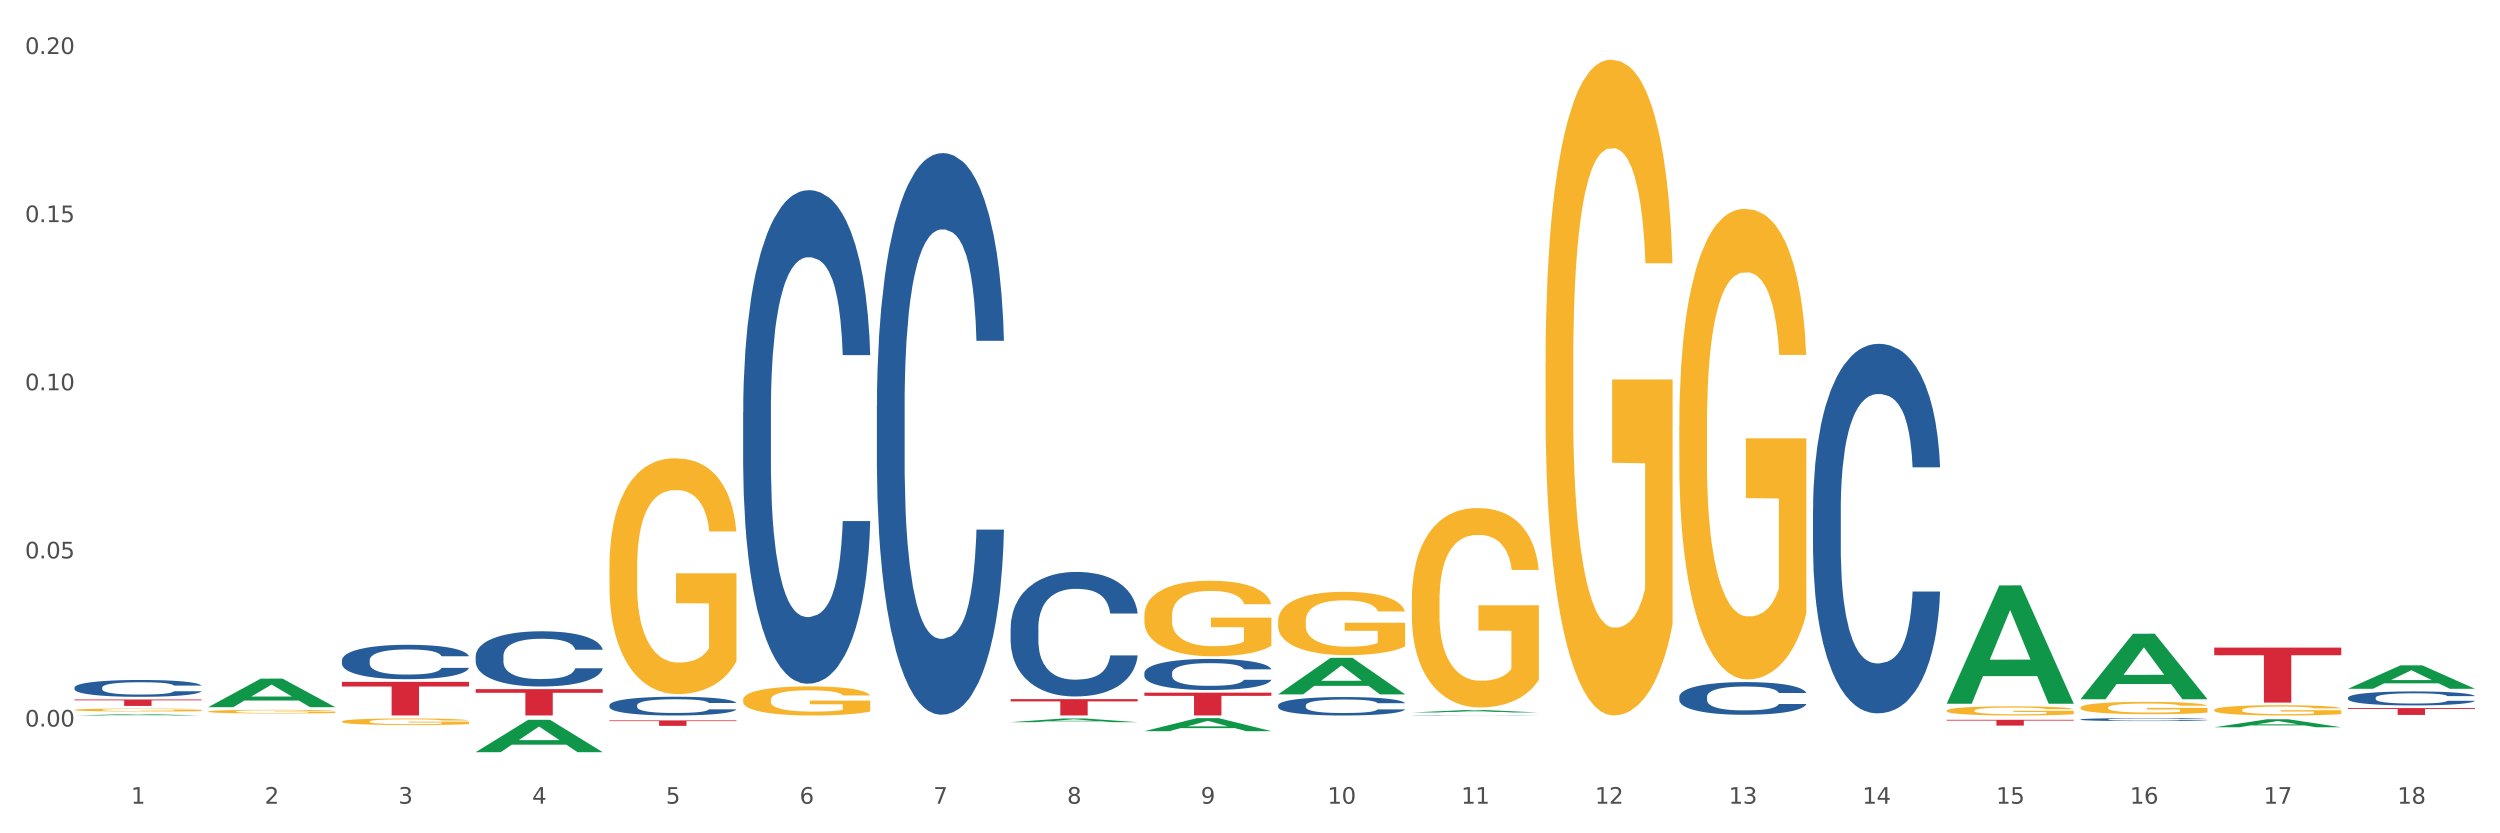 <?xml version="1.0" encoding="utf-8" standalone="no"?>
<!DOCTYPE svg PUBLIC "-//W3C//DTD SVG 1.1//EN"
  "http://www.w3.org/Graphics/SVG/1.1/DTD/svg11.dtd">
<svg xmlns:xlink="http://www.w3.org/1999/xlink" width="1080pt" height="360pt" viewBox="0 0 1080 360" xmlns="http://www.w3.org/2000/svg" version="1.1">
 <rect x="0" y="0" width="1080" height="360" fill="#333333" stroke="none"/>
 <defs>
  <style type="text/css">*{stroke-linejoin: round; stroke-linecap: butt}</style>
 </defs>
 <g id="figure_1">
  <g id="patch_1">
   <path d="M 0 360 
L 1080 360 
L 1080 0 
L 0 0 
z
" style="fill: #ffffff; stroke: #ffffff; stroke-linejoin: miter"/>
  </g>
  <g id="axes_1">
   <g id="matplotlib.axis_1">
    <g id="xtick_1">
     <g id="text_1">
      <!-- 1 -->
      <g style="fill: #4d4d4d" transform="translate(56.563 347.204) scale(0.096 -0.096)">
       <defs>
        <path id="DejaVuSans-31" d="M 794 531 
L 1825 531 
L 1825 4091 
L 703 3866 
L 703 4441 
L 1819 4666 
L 2450 4666 
L 2450 531 
L 3481 531 
L 3481 0 
L 794 0 
L 794 531 
z
" transform="scale(0.016)"/>
       </defs>
       <use xlink:href="#DejaVuSans-31"/>
      </g>
     </g>
    </g>
    <g id="xtick_2">
     <g id="text_2">
      <!-- 2 -->
      <g style="fill: #4d4d4d" transform="translate(114.336 347.204) scale(0.096 -0.096)">
       <defs>
        <path id="DejaVuSans-32" d="M 1228 531 
L 3431 531 
L 3431 0 
L 469 0 
L 469 531 
Q 828 903 1448 1529 
Q 2069 2156 2228 2338 
Q 2531 2678 2651 2914 
Q 2772 3150 2772 3378 
Q 2772 3750 2511 3984 
Q 2250 4219 1831 4219 
Q 1534 4219 1204 4116 
Q 875 4013 500 3803 
L 500 4441 
Q 881 4594 1212 4672 
Q 1544 4750 1819 4750 
Q 2544 4750 2975 4387 
Q 3406 4025 3406 3419 
Q 3406 3131 3298 2873 
Q 3191 2616 2906 2266 
Q 2828 2175 2409 1742 
Q 1991 1309 1228 531 
z
" transform="scale(0.016)"/>
       </defs>
       <use xlink:href="#DejaVuSans-32"/>
      </g>
     </g>
    </g>
    <g id="xtick_3">
     <g id="text_3">
      <!-- 3 -->
      <g style="fill: #4d4d4d" transform="translate(172.109 347.204) scale(0.096 -0.096)">
       <defs>
        <path id="DejaVuSans-33" d="M 2597 2516 
Q 3050 2419 3304 2112 
Q 3559 1806 3559 1356 
Q 3559 666 3084 287 
Q 2609 -91 1734 -91 
Q 1441 -91 1130 -33 
Q 819 25 488 141 
L 488 750 
Q 750 597 1062 519 
Q 1375 441 1716 441 
Q 2309 441 2620 675 
Q 2931 909 2931 1356 
Q 2931 1769 2642 2001 
Q 2353 2234 1838 2234 
L 1294 2234 
L 1294 2753 
L 1863 2753 
Q 2328 2753 2575 2939 
Q 2822 3125 2822 3475 
Q 2822 3834 2567 4026 
Q 2313 4219 1838 4219 
Q 1578 4219 1281 4162 
Q 984 4106 628 3988 
L 628 4550 
Q 988 4650 1302 4700 
Q 1616 4750 1894 4750 
Q 2613 4750 3031 4423 
Q 3450 4097 3450 3541 
Q 3450 3153 3228 2886 
Q 3006 2619 2597 2516 
z
" transform="scale(0.016)"/>
       </defs>
       <use xlink:href="#DejaVuSans-33"/>
      </g>
     </g>
    </g>
    <g id="xtick_4">
     <g id="text_4">
      <!-- 4 -->
      <g style="fill: #4d4d4d" transform="translate(229.882 347.204) scale(0.096 -0.096)">
       <defs>
        <path id="DejaVuSans-34" d="M 2419 4116 
L 825 1625 
L 2419 1625 
L 2419 4116 
z
M 2253 4666 
L 3047 4666 
L 3047 1625 
L 3713 1625 
L 3713 1100 
L 3047 1100 
L 3047 0 
L 2419 0 
L 2419 1100 
L 313 1100 
L 313 1709 
L 2253 4666 
z
" transform="scale(0.016)"/>
       </defs>
       <use xlink:href="#DejaVuSans-34"/>
      </g>
     </g>
    </g>
    <g id="xtick_5">
     <g id="text_5">
      <!-- 5 -->
      <g style="fill: #4d4d4d" transform="translate(287.655 347.204) scale(0.096 -0.096)">
       <defs>
        <path id="DejaVuSans-35" d="M 691 4666 
L 3169 4666 
L 3169 4134 
L 1269 4134 
L 1269 2991 
Q 1406 3038 1543 3061 
Q 1681 3084 1819 3084 
Q 2600 3084 3056 2656 
Q 3513 2228 3513 1497 
Q 3513 744 3044 326 
Q 2575 -91 1722 -91 
Q 1428 -91 1123 -41 
Q 819 9 494 109 
L 494 744 
Q 775 591 1075 516 
Q 1375 441 1709 441 
Q 2250 441 2565 725 
Q 2881 1009 2881 1497 
Q 2881 1984 2565 2268 
Q 2250 2553 1709 2553 
Q 1456 2553 1204 2497 
Q 953 2441 691 2322 
L 691 4666 
z
" transform="scale(0.016)"/>
       </defs>
       <use xlink:href="#DejaVuSans-35"/>
      </g>
     </g>
    </g>
    <g id="xtick_6">
     <g id="text_6">
      <!-- 6 -->
      <g style="fill: #4d4d4d" transform="translate(345.428 347.204) scale(0.096 -0.096)">
       <defs>
        <path id="DejaVuSans-36" d="M 2113 2584 
Q 1688 2584 1439 2293 
Q 1191 2003 1191 1497 
Q 1191 994 1439 701 
Q 1688 409 2113 409 
Q 2538 409 2786 701 
Q 3034 994 3034 1497 
Q 3034 2003 2786 2293 
Q 2538 2584 2113 2584 
z
M 3366 4563 
L 3366 3988 
Q 3128 4100 2886 4159 
Q 2644 4219 2406 4219 
Q 1781 4219 1451 3797 
Q 1122 3375 1075 2522 
Q 1259 2794 1537 2939 
Q 1816 3084 2150 3084 
Q 2853 3084 3261 2657 
Q 3669 2231 3669 1497 
Q 3669 778 3244 343 
Q 2819 -91 2113 -91 
Q 1303 -91 875 529 
Q 447 1150 447 2328 
Q 447 3434 972 4092 
Q 1497 4750 2381 4750 
Q 2619 4750 2861 4703 
Q 3103 4656 3366 4563 
z
" transform="scale(0.016)"/>
       </defs>
       <use xlink:href="#DejaVuSans-36"/>
      </g>
     </g>
    </g>
    <g id="xtick_7">
     <g id="text_7">
      <!-- 7 -->
      <g style="fill: #4d4d4d" transform="translate(403.201 347.204) scale(0.096 -0.096)">
       <defs>
        <path id="DejaVuSans-37" d="M 525 4666 
L 3525 4666 
L 3525 4397 
L 1831 0 
L 1172 0 
L 2766 4134 
L 525 4134 
L 525 4666 
z
" transform="scale(0.016)"/>
       </defs>
       <use xlink:href="#DejaVuSans-37"/>
      </g>
     </g>
    </g>
    <g id="xtick_8">
     <g id="text_8">
      <!-- 8 -->
      <g style="fill: #4d4d4d" transform="translate(460.974 347.204) scale(0.096 -0.096)">
       <defs>
        <path id="DejaVuSans-38" d="M 2034 2216 
Q 1584 2216 1326 1975 
Q 1069 1734 1069 1313 
Q 1069 891 1326 650 
Q 1584 409 2034 409 
Q 2484 409 2743 651 
Q 3003 894 3003 1313 
Q 3003 1734 2745 1975 
Q 2488 2216 2034 2216 
z
M 1403 2484 
Q 997 2584 770 2862 
Q 544 3141 544 3541 
Q 544 4100 942 4425 
Q 1341 4750 2034 4750 
Q 2731 4750 3128 4425 
Q 3525 4100 3525 3541 
Q 3525 3141 3298 2862 
Q 3072 2584 2669 2484 
Q 3125 2378 3379 2068 
Q 3634 1759 3634 1313 
Q 3634 634 3220 271 
Q 2806 -91 2034 -91 
Q 1263 -91 848 271 
Q 434 634 434 1313 
Q 434 1759 690 2068 
Q 947 2378 1403 2484 
z
M 1172 3481 
Q 1172 3119 1398 2916 
Q 1625 2713 2034 2713 
Q 2441 2713 2670 2916 
Q 2900 3119 2900 3481 
Q 2900 3844 2670 4047 
Q 2441 4250 2034 4250 
Q 1625 4250 1398 4047 
Q 1172 3844 1172 3481 
z
" transform="scale(0.016)"/>
       </defs>
       <use xlink:href="#DejaVuSans-38"/>
      </g>
     </g>
    </g>
    <g id="xtick_9">
     <g id="text_9">
      <!-- 9 -->
      <g style="fill: #4d4d4d" transform="translate(518.747 347.204) scale(0.096 -0.096)">
       <defs>
        <path id="DejaVuSans-39" d="M 703 97 
L 703 672 
Q 941 559 1184 500 
Q 1428 441 1663 441 
Q 2288 441 2617 861 
Q 2947 1281 2994 2138 
Q 2813 1869 2534 1725 
Q 2256 1581 1919 1581 
Q 1219 1581 811 2004 
Q 403 2428 403 3163 
Q 403 3881 828 4315 
Q 1253 4750 1959 4750 
Q 2769 4750 3195 4129 
Q 3622 3509 3622 2328 
Q 3622 1225 3098 567 
Q 2575 -91 1691 -91 
Q 1453 -91 1209 -44 
Q 966 3 703 97 
z
M 1959 2075 
Q 2384 2075 2632 2365 
Q 2881 2656 2881 3163 
Q 2881 3666 2632 3958 
Q 2384 4250 1959 4250 
Q 1534 4250 1286 3958 
Q 1038 3666 1038 3163 
Q 1038 2656 1286 2365 
Q 1534 2075 1959 2075 
z
" transform="scale(0.016)"/>
       </defs>
       <use xlink:href="#DejaVuSans-39"/>
      </g>
     </g>
    </g>
    <g id="xtick_10">
     <g id="text_10">
      <!-- 10 -->
      <g style="fill: #4d4d4d" transform="translate(573.466 347.204) scale(0.096 -0.096)">
       <defs>
        <path id="DejaVuSans-30" d="M 2034 4250 
Q 1547 4250 1301 3770 
Q 1056 3291 1056 2328 
Q 1056 1369 1301 889 
Q 1547 409 2034 409 
Q 2525 409 2770 889 
Q 3016 1369 3016 2328 
Q 3016 3291 2770 3770 
Q 2525 4250 2034 4250 
z
M 2034 4750 
Q 2819 4750 3233 4129 
Q 3647 3509 3647 2328 
Q 3647 1150 3233 529 
Q 2819 -91 2034 -91 
Q 1250 -91 836 529 
Q 422 1150 422 2328 
Q 422 3509 836 4129 
Q 1250 4750 2034 4750 
z
" transform="scale(0.016)"/>
       </defs>
       <use xlink:href="#DejaVuSans-31"/>
       <use xlink:href="#DejaVuSans-30" transform="translate(63.623 0)"/>
      </g>
     </g>
    </g>
    <g id="xtick_11">
     <g id="text_11">
      <!-- 11 -->
      <g style="fill: #4d4d4d" transform="translate(631.239 347.204) scale(0.096 -0.096)">
       <use xlink:href="#DejaVuSans-31"/>
       <use xlink:href="#DejaVuSans-31" transform="translate(63.623 0)"/>
      </g>
     </g>
    </g>
    <g id="xtick_12">
     <g id="text_12">
      <!-- 12 -->
      <g style="fill: #4d4d4d" transform="translate(689.012 347.204) scale(0.096 -0.096)">
       <use xlink:href="#DejaVuSans-31"/>
       <use xlink:href="#DejaVuSans-32" transform="translate(63.623 0)"/>
      </g>
     </g>
    </g>
    <g id="xtick_13">
     <g id="text_13">
      <!-- 13 -->
      <g style="fill: #4d4d4d" transform="translate(746.785 347.204) scale(0.096 -0.096)">
       <use xlink:href="#DejaVuSans-31"/>
       <use xlink:href="#DejaVuSans-33" transform="translate(63.623 0)"/>
      </g>
     </g>
    </g>
    <g id="xtick_14">
     <g id="text_14">
      <!-- 14 -->
      <g style="fill: #4d4d4d" transform="translate(804.558 347.204) scale(0.096 -0.096)">
       <use xlink:href="#DejaVuSans-31"/>
       <use xlink:href="#DejaVuSans-34" transform="translate(63.623 0)"/>
      </g>
     </g>
    </g>
    <g id="xtick_15">
     <g id="text_15">
      <!-- 15 -->
      <g style="fill: #4d4d4d" transform="translate(862.331 347.204) scale(0.096 -0.096)">
       <use xlink:href="#DejaVuSans-31"/>
       <use xlink:href="#DejaVuSans-35" transform="translate(63.623 0)"/>
      </g>
     </g>
    </g>
    <g id="xtick_16">
     <g id="text_16">
      <!-- 16 -->
      <g style="fill: #4d4d4d" transform="translate(920.104 347.204) scale(0.096 -0.096)">
       <use xlink:href="#DejaVuSans-31"/>
       <use xlink:href="#DejaVuSans-36" transform="translate(63.623 0)"/>
      </g>
     </g>
    </g>
    <g id="xtick_17">
     <g id="text_17">
      <!-- 17 -->
      <g style="fill: #4d4d4d" transform="translate(977.877 347.204) scale(0.096 -0.096)">
       <use xlink:href="#DejaVuSans-31"/>
       <use xlink:href="#DejaVuSans-37" transform="translate(63.623 0)"/>
      </g>
     </g>
    </g>
    <g id="xtick_18">
     <g id="text_18">
      <!-- 18 -->
      <g style="fill: #4d4d4d" transform="translate(1035.65 347.204) scale(0.096 -0.096)">
       <use xlink:href="#DejaVuSans-31"/>
       <use xlink:href="#DejaVuSans-38" transform="translate(63.623 0)"/>
      </g>
     </g>
    </g>
    <g id="xtick_19"/>
    <g id="xtick_20"/>
    <g id="xtick_21"/>
    <g id="xtick_22"/>
    <g id="xtick_23"/>
    <g id="xtick_24"/>
    <g id="xtick_25"/>
    <g id="xtick_26"/>
    <g id="xtick_27"/>
    <g id="xtick_28"/>
    <g id="xtick_29"/>
    <g id="xtick_30"/>
    <g id="xtick_31"/>
    <g id="xtick_32"/>
    <g id="xtick_33"/>
    <g id="xtick_34"/>
    <g id="xtick_35"/>
   </g>
   <g id="matplotlib.axis_2">
    <g id="ytick_1">
     <g id="text_19">
      <!-- 0.00 -->
      <g style="fill: #4d4d4d" transform="translate(10.8 313.877) scale(0.096 -0.096)">
       <defs>
        <path id="DejaVuSans-2e" d="M 684 794 
L 1344 794 
L 1344 0 
L 684 0 
L 684 794 
z
" transform="scale(0.016)"/>
       </defs>
       <use xlink:href="#DejaVuSans-30"/>
       <use xlink:href="#DejaVuSans-2e" transform="translate(63.623 0)"/>
       <use xlink:href="#DejaVuSans-30" transform="translate(95.41 0)"/>
       <use xlink:href="#DejaVuSans-30" transform="translate(159.033 0)"/>
      </g>
     </g>
    </g>
    <g id="ytick_2">
     <g id="text_20">
      <!-- 0.05 -->
      <g style="fill: #4d4d4d" transform="translate(10.8 241.238) scale(0.096 -0.096)">
       <use xlink:href="#DejaVuSans-30"/>
       <use xlink:href="#DejaVuSans-2e" transform="translate(63.623 0)"/>
       <use xlink:href="#DejaVuSans-30" transform="translate(95.41 0)"/>
       <use xlink:href="#DejaVuSans-35" transform="translate(159.033 0)"/>
      </g>
     </g>
    </g>
    <g id="ytick_3">
     <g id="text_21">
      <!-- 0.10 -->
      <g style="fill: #4d4d4d" transform="translate(10.8 168.6) scale(0.096 -0.096)">
       <use xlink:href="#DejaVuSans-30"/>
       <use xlink:href="#DejaVuSans-2e" transform="translate(63.623 0)"/>
       <use xlink:href="#DejaVuSans-31" transform="translate(95.41 0)"/>
       <use xlink:href="#DejaVuSans-30" transform="translate(159.033 0)"/>
      </g>
     </g>
    </g>
    <g id="ytick_4">
     <g id="text_22">
      <!-- 0.15 -->
      <g style="fill: #4d4d4d" transform="translate(10.8 95.961) scale(0.096 -0.096)">
       <use xlink:href="#DejaVuSans-30"/>
       <use xlink:href="#DejaVuSans-2e" transform="translate(63.623 0)"/>
       <use xlink:href="#DejaVuSans-31" transform="translate(95.41 0)"/>
       <use xlink:href="#DejaVuSans-35" transform="translate(159.033 0)"/>
      </g>
     </g>
    </g>
    <g id="ytick_5">
     <g id="text_23">
      <!-- 0.20 -->
      <g style="fill: #4d4d4d" transform="translate(10.8 23.323) scale(0.096 -0.096)">
       <use xlink:href="#DejaVuSans-30"/>
       <use xlink:href="#DejaVuSans-2e" transform="translate(63.623 0)"/>
       <use xlink:href="#DejaVuSans-32" transform="translate(95.41 0)"/>
       <use xlink:href="#DejaVuSans-30" transform="translate(159.033 0)"/>
      </g>
     </g>
    </g>
    <g id="ytick_6"/>
    <g id="ytick_7"/>
    <g id="ytick_8"/>
    <g id="ytick_9"/>
   </g>
   <g id="PolyCollection_1">
    <path d="M 32.175 309.09 
L 32.232 309.09 
L 54.864 308.508 
L 64.257 308.507 
L 87.059 309.091 
L 76.196 309.091 
L 71.273 308.955 
L 47.905 308.955 
L 47.735 308.958 
L 42.982 309.091 
L 32.175 309.091 
L 32.175 309.09 
L 50.847 308.874 
L 68.331 308.874 
L 59.674 308.632 
L 59.561 308.631 
L 59.447 308.632 
L 50.79 308.874 
L 50.847 308.874 
L 32.175 309.09 
z
" clip-path="url(#p53c6cd5b6b)" style="fill: #109648"/>
    <path d="M 1014.316 297.539 
L 1014.372 297.53 
L 1037.005 287.428 
L 1046.398 287.418 
L 1069.2 297.558 
L 1058.336 297.558 
L 1053.414 295.197 
L 1030.045 295.197 
L 1029.876 295.235 
L 1025.123 297.558 
L 1014.316 297.558 
L 1014.316 297.539 
L 1032.988 293.788 
L 1050.471 293.778 
L 1041.814 289.58 
L 1041.701 289.561 
L 1041.588 289.589 
L 1032.931 293.778 
L 1032.988 293.788 
L 1014.316 297.539 
z
" clip-path="url(#p53c6cd5b6b)" style="fill: #109648"/>
    <path d="M 436.586 311.975 
L 436.642 311.974 
L 459.275 310.387 
L 468.668 310.385 
L 491.47 311.978 
L 480.606 311.978 
L 475.684 311.607 
L 452.316 311.607 
L 452.146 311.613 
L 447.393 311.978 
L 436.586 311.978 
L 436.586 311.975 
L 455.258 311.386 
L 472.742 311.385 
L 464.085 310.725 
L 463.971 310.722 
L 463.858 310.726 
L 455.201 311.385 
L 455.258 311.386 
L 436.586 311.975 
z
" clip-path="url(#p53c6cd5b6b)" style="fill: #109648"/>
    <path d="M 205.494 324.923 
L 205.551 324.91 
L 228.183 310.955 
L 237.576 310.942 
L 260.378 324.95 
L 249.515 324.95 
L 244.592 321.688 
L 221.224 321.688 
L 221.054 321.74 
L 216.301 324.95 
L 205.494 324.95 
L 205.494 324.923 
L 224.166 319.741 
L 241.65 319.728 
L 232.993 313.928 
L 232.88 313.901 
L 232.766 313.941 
L 224.109 319.728 
L 224.166 319.741 
L 205.494 324.923 
z
" clip-path="url(#p53c6cd5b6b)" style="fill: #109648"/>
    <path d="M 89.948 305.482 
L 90.005 305.47 
L 112.637 293.175 
L 122.03 293.163 
L 144.832 305.505 
L 133.969 305.505 
L 129.046 302.631 
L 105.678 302.631 
L 105.508 302.677 
L 100.755 305.505 
L 89.948 305.505 
L 89.948 305.482 
L 108.62 300.916 
L 126.104 300.904 
L 117.447 295.794 
L 117.334 295.771 
L 117.22 295.806 
L 108.563 300.904 
L 108.62 300.916 
L 89.948 305.482 
z
" clip-path="url(#p53c6cd5b6b)" style="fill: #109648"/>
    <path d="M 147.721 311.691 
L 147.786 311.688 
L 147.786 311.594 
L 147.915 311.513 
L 148.563 311.317 
L 149.535 311.155 
L 150.248 311.069 
L 150.961 310.999 
L 151.803 310.928 
L 152.84 310.855 
L 154.719 310.748 
L 155.886 310.693 
L 157.311 310.636 
L 159.903 310.552 
L 161.782 310.505 
L 163.726 310.466 
L 166.901 310.419 
L 168.975 310.398 
L 171.178 310.382 
L 173.835 310.372 
L 175.844 310.369 
L 180.25 310.377 
L 184.008 310.401 
L 185.822 310.419 
L 188.155 310.45 
L 189.386 310.471 
L 191.395 310.513 
L 193.469 310.568 
L 194.894 310.615 
L 197.033 310.704 
L 198.653 310.792 
L 200.143 310.902 
L 200.921 310.978 
L 201.504 311.048 
L 202.022 311.129 
L 202.54 311.257 
L 190.877 311.257 
L 190.423 311.166 
L 189.71 311.08 
L 188.674 310.996 
L 187.766 310.944 
L 186.211 310.879 
L 184.786 310.837 
L 183.295 310.805 
L 181.481 310.779 
L 180.055 310.766 
L 178.047 310.756 
L 174.094 310.758 
L 171.437 310.779 
L 169.623 310.805 
L 168.456 310.829 
L 167.42 310.855 
L 166.253 310.892 
L 164.893 310.946 
L 163.921 310.996 
L 162.949 311.059 
L 162.171 311.121 
L 161.458 311.195 
L 160.875 311.273 
L 160.421 311.354 
L 160.033 311.453 
L 159.709 311.618 
L 159.709 311.976 
L 159.838 312.057 
L 160.162 312.164 
L 160.551 312.245 
L 161.199 312.341 
L 161.782 312.407 
L 162.884 312.501 
L 164.115 312.579 
L 165.087 312.629 
L 166.059 312.67 
L 167.744 312.728 
L 169.623 312.775 
L 171.243 312.804 
L 173.446 312.83 
L 174.936 312.84 
L 176.232 312.845 
L 179.407 312.845 
L 181.675 312.838 
L 184.203 312.819 
L 186.146 312.796 
L 187.766 312.767 
L 189.581 312.72 
L 190.747 312.676 
L 190.747 312.13 
L 176.491 312.127 
L 176.491 311.764 
L 202.605 311.764 
L 202.605 312.83 
L 201.504 312.885 
L 200.273 312.934 
L 198.977 312.979 
L 197.033 313.033 
L 194.7 313.086 
L 192.626 313.122 
L 190.423 313.154 
L 187.831 313.182 
L 184.462 313.208 
L 182.388 313.219 
L 179.796 313.227 
L 176.751 313.229 
L 174.094 313.224 
L 171.502 313.211 
L 168.78 313.188 
L 166.124 313.154 
L 164.115 313.12 
L 162.106 313.078 
L 159.968 313.023 
L 158.283 312.971 
L 156.987 312.924 
L 155.562 312.864 
L 154.006 312.785 
L 152.84 312.715 
L 151.803 312.642 
L 150.702 312.548 
L 149.924 312.467 
L 149.147 312.365 
L 148.693 312.289 
L 148.175 312.171 
L 147.786 312.007 
L 147.721 311.691 
z
" clip-path="url(#p53c6cd5b6b)" style="fill: #f7b32b"/>
    <path d="M 89.948 307.374 
L 90.013 307.372 
L 90.013 307.32 
L 90.142 307.276 
L 90.79 307.167 
L 91.762 307.078 
L 92.475 307.03 
L 93.188 306.991 
L 94.03 306.952 
L 95.067 306.911 
L 96.946 306.852 
L 98.113 306.822 
L 99.538 306.79 
L 102.13 306.744 
L 104.009 306.718 
L 105.953 306.696 
L 109.128 306.67 
L 111.202 306.659 
L 113.405 306.65 
L 116.062 306.644 
L 118.071 306.643 
L 122.477 306.647 
L 126.235 306.66 
L 128.049 306.67 
L 130.382 306.687 
L 131.613 306.699 
L 133.622 306.722 
L 135.696 306.752 
L 137.121 306.778 
L 139.26 306.828 
L 140.88 306.877 
L 142.37 306.937 
L 143.148 306.979 
L 143.731 307.018 
L 144.249 307.063 
L 144.768 307.134 
L 133.104 307.134 
L 132.65 307.083 
L 131.937 307.036 
L 130.901 306.989 
L 129.993 306.961 
L 128.438 306.924 
L 127.013 306.901 
L 125.522 306.884 
L 123.708 306.87 
L 122.282 306.862 
L 120.274 306.857 
L 116.321 306.858 
L 113.664 306.87 
L 111.85 306.884 
L 110.684 306.897 
L 109.647 306.911 
L 108.48 306.932 
L 107.12 306.962 
L 106.148 306.989 
L 105.176 307.024 
L 104.398 307.059 
L 103.685 307.099 
L 103.102 307.143 
L 102.648 307.187 
L 102.26 307.242 
L 101.936 307.333 
L 101.936 307.531 
L 102.065 307.576 
L 102.389 307.635 
L 102.778 307.68 
L 103.426 307.734 
L 104.009 307.77 
L 105.111 307.822 
L 106.342 307.865 
L 107.314 307.893 
L 108.286 307.916 
L 109.971 307.947 
L 111.85 307.973 
L 113.47 307.989 
L 115.673 308.004 
L 117.163 308.01 
L 118.459 308.013 
L 121.634 308.013 
L 123.902 308.008 
L 126.43 307.998 
L 128.373 307.985 
L 129.993 307.969 
L 131.808 307.943 
L 132.974 307.919 
L 132.974 307.617 
L 118.719 307.615 
L 118.719 307.414 
L 144.832 307.414 
L 144.832 308.004 
L 143.731 308.034 
L 142.5 308.062 
L 141.204 308.086 
L 139.26 308.117 
L 136.927 308.145 
L 134.853 308.166 
L 132.65 308.183 
L 130.058 308.199 
L 126.689 308.213 
L 124.615 308.219 
L 122.023 308.223 
L 118.978 308.225 
L 116.321 308.222 
L 113.729 308.215 
L 111.007 308.202 
L 108.351 308.183 
L 106.342 308.164 
L 104.333 308.141 
L 102.195 308.111 
L 100.51 308.082 
L 99.214 308.056 
L 97.789 308.023 
L 96.233 307.979 
L 95.067 307.94 
L 94.03 307.9 
L 92.929 307.848 
L 92.151 307.803 
L 91.374 307.747 
L 90.92 307.705 
L 90.402 307.64 
L 90.013 307.549 
L 89.948 307.374 
z
" clip-path="url(#p53c6cd5b6b)" style="fill: #f7b32b"/>
    <path d="M 32.175 306.686 
L 32.24 306.685 
L 32.24 306.643 
L 32.369 306.607 
L 33.017 306.52 
L 33.989 306.449 
L 34.702 306.41 
L 35.415 306.379 
L 36.257 306.348 
L 37.294 306.315 
L 39.173 306.268 
L 40.34 306.243 
L 41.765 306.218 
L 44.357 306.181 
L 46.236 306.16 
L 48.18 306.142 
L 51.355 306.122 
L 53.429 306.112 
L 55.632 306.105 
L 58.289 306.101 
L 60.298 306.1 
L 64.704 306.103 
L 68.462 306.113 
L 70.277 306.122 
L 72.609 306.135 
L 73.84 306.145 
L 75.849 306.163 
L 77.923 306.188 
L 79.348 306.209 
L 81.487 306.248 
L 83.107 306.287 
L 84.597 306.336 
L 85.375 306.37 
L 85.958 306.401 
L 86.476 306.437 
L 86.995 306.494 
L 75.331 306.494 
L 74.877 306.453 
L 74.164 306.415 
L 73.128 306.378 
L 72.22 306.355 
L 70.665 306.326 
L 69.24 306.307 
L 67.749 306.293 
L 65.935 306.282 
L 64.509 306.276 
L 62.501 306.271 
L 58.548 306.272 
L 55.891 306.282 
L 54.077 306.293 
L 52.911 306.304 
L 51.874 306.315 
L 50.707 306.331 
L 49.347 306.356 
L 48.375 306.378 
L 47.403 306.406 
L 46.625 306.433 
L 45.912 306.466 
L 45.329 306.501 
L 44.876 306.537 
L 44.487 306.581 
L 44.163 306.654 
L 44.163 306.813 
L 44.292 306.849 
L 44.616 306.896 
L 45.005 306.932 
L 45.653 306.975 
L 46.236 307.004 
L 47.338 307.046 
L 48.569 307.081 
L 49.541 307.103 
L 50.513 307.121 
L 52.198 307.147 
L 54.077 307.168 
L 55.697 307.18 
L 57.9 307.192 
L 59.39 307.197 
L 60.686 307.199 
L 63.861 307.199 
L 66.129 307.195 
L 68.657 307.187 
L 70.601 307.177 
L 72.22 307.164 
L 74.035 307.143 
L 75.201 307.123 
L 75.201 306.881 
L 60.946 306.88 
L 60.946 306.719 
L 87.059 306.719 
L 87.059 307.192 
L 85.958 307.216 
L 84.727 307.238 
L 83.431 307.258 
L 81.487 307.282 
L 79.154 307.306 
L 77.08 307.322 
L 74.877 307.336 
L 72.285 307.348 
L 68.916 307.36 
L 66.842 307.365 
L 64.25 307.368 
L 61.205 307.369 
L 58.548 307.367 
L 55.956 307.361 
L 53.235 307.351 
L 50.578 307.336 
L 48.569 307.321 
L 46.56 307.302 
L 44.422 307.278 
L 42.737 307.254 
L 41.441 307.234 
L 40.016 307.207 
L 38.46 307.172 
L 37.294 307.141 
L 36.257 307.108 
L 35.156 307.067 
L 34.378 307.031 
L 33.601 306.985 
L 33.147 306.952 
L 32.629 306.9 
L 32.24 306.827 
L 32.175 306.686 
z
" clip-path="url(#p53c6cd5b6b)" style="fill: #f7b32b"/>
    <path d="M 494.359 315.86 
L 494.415 315.854 
L 517.048 310.235 
L 526.441 310.229 
L 549.243 315.87 
L 538.379 315.87 
L 533.457 314.557 
L 510.089 314.557 
L 509.919 314.578 
L 505.166 315.87 
L 494.359 315.87 
L 494.359 315.86 
L 513.031 313.773 
L 530.515 313.768 
L 521.858 311.432 
L 521.744 311.421 
L 521.631 311.437 
L 512.974 313.768 
L 513.031 313.773 
L 494.359 315.86 
z
" clip-path="url(#p53c6cd5b6b)" style="fill: #109648"/>
    <path d="M 956.543 306.705 
L 956.607 306.701 
L 956.607 306.555 
L 956.737 306.43 
L 957.385 306.126 
L 958.357 305.875 
L 959.07 305.741 
L 959.783 305.632 
L 960.625 305.522 
L 961.662 305.409 
L 963.541 305.243 
L 964.707 305.158 
L 966.133 305.069 
L 968.725 304.939 
L 970.604 304.866 
L 972.548 304.805 
L 975.723 304.732 
L 977.797 304.7 
L 980 304.676 
L 982.656 304.659 
L 984.665 304.655 
L 989.072 304.668 
L 992.83 304.704 
L 994.644 304.732 
L 996.977 304.781 
L 998.208 304.813 
L 1000.217 304.878 
L 1002.29 304.963 
L 1003.716 305.036 
L 1005.854 305.174 
L 1007.474 305.312 
L 1008.965 305.482 
L 1009.742 305.599 
L 1010.325 305.709 
L 1010.844 305.834 
L 1011.362 306.033 
L 999.698 306.033 
L 999.245 305.891 
L 998.532 305.757 
L 997.495 305.628 
L 996.588 305.547 
L 995.033 305.445 
L 993.607 305.381 
L 992.117 305.332 
L 990.303 305.291 
L 988.877 305.271 
L 986.868 305.255 
L 982.916 305.259 
L 980.259 305.291 
L 978.445 305.332 
L 977.278 305.368 
L 976.241 305.409 
L 975.075 305.466 
L 973.714 305.551 
L 972.742 305.628 
L 971.77 305.725 
L 970.993 305.822 
L 970.28 305.936 
L 969.697 306.057 
L 969.243 306.183 
L 968.854 306.337 
L 968.53 306.592 
L 968.53 307.147 
L 968.66 307.272 
L 968.984 307.439 
L 969.373 307.564 
L 970.021 307.714 
L 970.604 307.815 
L 971.706 307.961 
L 972.937 308.083 
L 973.909 308.16 
L 974.881 308.224 
L 976.565 308.314 
L 978.445 308.387 
L 980.065 308.431 
L 982.268 308.472 
L 983.758 308.488 
L 985.054 308.496 
L 988.229 308.496 
L 990.497 308.484 
L 993.024 308.455 
L 994.968 308.419 
L 996.588 308.374 
L 998.403 308.301 
L 999.569 308.233 
L 999.569 307.386 
L 985.313 307.382 
L 985.313 306.819 
L 1011.427 306.819 
L 1011.427 308.472 
L 1010.325 308.557 
L 1009.094 308.634 
L 1007.798 308.703 
L 1005.854 308.788 
L 1003.522 308.869 
L 1001.448 308.925 
L 999.245 308.974 
L 996.653 309.019 
L 993.283 309.059 
L 991.21 309.075 
L 988.618 309.087 
L 985.572 309.091 
L 982.916 309.083 
L 980.324 309.063 
L 977.602 309.027 
L 974.945 308.974 
L 972.937 308.921 
L 970.928 308.856 
L 968.79 308.771 
L 967.105 308.69 
L 965.809 308.617 
L 964.383 308.524 
L 962.828 308.403 
L 961.662 308.293 
L 960.625 308.18 
L 959.523 308.034 
L 958.746 307.909 
L 957.968 307.751 
L 957.515 307.633 
L 956.996 307.451 
L 956.607 307.196 
L 956.543 306.705 
z
" clip-path="url(#p53c6cd5b6b)" style="fill: #f7b32b"/>
    <path d="M 956.543 279.759 
L 1011.427 279.759 
L 1011.427 283.06 
L 989.837 283.083 
L 989.837 303.518 
L 978.002 303.518 
L 978.002 283.083 
L 956.543 283.06 
L 956.543 279.781 
L 956.543 279.759 
z
" clip-path="url(#p53c6cd5b6b)" style="fill: #d62839"/>
    <path d="M 956.543 314.182 
L 956.599 314.179 
L 979.232 310.737 
L 988.625 310.733 
L 1011.427 314.188 
L 1000.563 314.188 
L 995.641 313.384 
L 972.272 313.384 
L 972.103 313.397 
L 967.35 314.188 
L 956.543 314.188 
L 956.543 314.182 
L 975.215 312.904 
L 992.698 312.9 
L 984.041 311.47 
L 983.928 311.463 
L 983.815 311.473 
L 975.158 312.9 
L 975.215 312.904 
L 956.543 314.182 
z
" clip-path="url(#p53c6cd5b6b)" style="fill: #109648"/>
    <path d="M 898.77 302.021 
L 898.826 301.995 
L 921.459 273.779 
L 930.852 273.752 
L 953.654 302.075 
L 942.79 302.075 
L 937.868 295.479 
L 914.499 295.479 
L 914.33 295.586 
L 909.577 302.075 
L 898.77 302.075 
L 898.77 302.021 
L 917.442 291.543 
L 934.925 291.517 
L 926.268 279.789 
L 926.155 279.736 
L 926.042 279.816 
L 917.385 291.517 
L 917.442 291.543 
L 898.77 302.021 
z
" clip-path="url(#p53c6cd5b6b)" style="fill: #109648"/>
    <path d="M 840.997 303.906 
L 841.053 303.858 
L 863.686 252.904 
L 873.079 252.856 
L 895.881 304.002 
L 885.017 304.002 
L 880.095 292.092 
L 856.726 292.092 
L 856.557 292.284 
L 851.804 304.002 
L 840.997 304.002 
L 840.997 303.906 
L 859.669 284.984 
L 877.152 284.936 
L 868.495 263.757 
L 868.382 263.661 
L 868.269 263.805 
L 859.612 284.936 
L 859.669 284.984 
L 840.997 303.906 
z
" clip-path="url(#p53c6cd5b6b)" style="fill: #109648"/>
    <path d="M 609.905 307.797 
L 609.961 307.796 
L 632.594 306.759 
L 641.987 306.758 
L 664.789 307.799 
L 653.925 307.799 
L 649.003 307.557 
L 625.635 307.557 
L 625.465 307.561 
L 620.712 307.799 
L 609.905 307.799 
L 609.905 307.797 
L 628.577 307.412 
L 646.061 307.411 
L 637.404 306.98 
L 637.29 306.978 
L 637.177 306.981 
L 628.52 307.411 
L 628.577 307.412 
L 609.905 307.797 
z
" clip-path="url(#p53c6cd5b6b)" style="fill: #109648"/>
    <path d="M 552.132 299.952 
L 552.188 299.937 
L 574.821 284.188 
L 584.214 284.173 
L 607.016 299.982 
L 596.152 299.982 
L 591.23 296.301 
L 567.862 296.301 
L 567.692 296.36 
L 562.939 299.982 
L 552.132 299.982 
L 552.132 299.952 
L 570.804 294.104 
L 588.288 294.089 
L 579.631 287.543 
L 579.517 287.513 
L 579.404 287.557 
L 570.747 294.089 
L 570.804 294.104 
L 552.132 299.952 
z
" clip-path="url(#p53c6cd5b6b)" style="fill: #109648"/>
    <path d="M 321.04 302.334 
L 321.105 302.322 
L 321.105 301.909 
L 321.234 301.553 
L 321.882 300.693 
L 322.854 299.982 
L 323.567 299.603 
L 324.28 299.293 
L 325.122 298.983 
L 326.159 298.662 
L 328.038 298.192 
L 329.205 297.951 
L 330.63 297.698 
L 333.222 297.331 
L 335.101 297.125 
L 337.045 296.953 
L 340.22 296.746 
L 342.294 296.654 
L 344.497 296.586 
L 347.154 296.54 
L 349.162 296.528 
L 353.569 296.563 
L 357.327 296.666 
L 359.141 296.746 
L 361.474 296.884 
L 362.705 296.976 
L 364.714 297.159 
L 366.788 297.4 
L 368.213 297.607 
L 370.352 297.997 
L 371.972 298.387 
L 373.462 298.869 
L 374.239 299.201 
L 374.823 299.511 
L 375.341 299.867 
L 375.859 300.429 
L 364.196 300.429 
L 363.742 300.028 
L 363.029 299.649 
L 361.993 299.282 
L 361.085 299.052 
L 359.53 298.765 
L 358.105 298.582 
L 356.614 298.444 
L 354.8 298.329 
L 353.374 298.272 
L 351.366 298.226 
L 347.413 298.238 
L 344.756 298.329 
L 342.942 298.444 
L 341.775 298.547 
L 340.739 298.662 
L 339.572 298.823 
L 338.212 299.064 
L 337.24 299.282 
L 336.268 299.557 
L 335.49 299.832 
L 334.777 300.154 
L 334.194 300.498 
L 333.74 300.854 
L 333.352 301.29 
L 333.028 302.012 
L 333.028 303.584 
L 333.157 303.94 
L 333.481 304.41 
L 333.87 304.766 
L 334.518 305.191 
L 335.101 305.477 
L 336.203 305.89 
L 337.434 306.235 
L 338.406 306.453 
L 339.378 306.636 
L 341.063 306.889 
L 342.942 307.095 
L 344.562 307.221 
L 346.765 307.336 
L 348.255 307.382 
L 349.551 307.405 
L 352.726 307.405 
L 354.994 307.37 
L 357.521 307.29 
L 359.465 307.187 
L 361.085 307.061 
L 362.9 306.854 
L 364.066 306.659 
L 364.066 304.261 
L 349.81 304.25 
L 349.81 302.655 
L 375.924 302.655 
L 375.924 307.336 
L 374.823 307.577 
L 373.591 307.795 
L 372.296 307.99 
L 370.352 308.231 
L 368.019 308.46 
L 365.945 308.621 
L 363.742 308.759 
L 361.15 308.885 
L 357.781 309 
L 355.707 309.046 
L 353.115 309.08 
L 350.07 309.091 
L 347.413 309.068 
L 344.821 309.011 
L 342.099 308.908 
L 339.443 308.759 
L 337.434 308.61 
L 335.425 308.426 
L 333.287 308.185 
L 331.602 307.956 
L 330.306 307.749 
L 328.881 307.485 
L 327.325 307.141 
L 326.159 306.831 
L 325.122 306.51 
L 324.021 306.097 
L 323.243 305.741 
L 322.465 305.294 
L 322.012 304.961 
L 321.493 304.445 
L 321.105 303.722 
L 321.04 302.334 
z
" clip-path="url(#p53c6cd5b6b)" style="fill: #f7b32b"/>
    <path d="M 494.359 265.967 
L 494.424 265.937 
L 494.424 264.864 
L 494.553 263.94 
L 495.201 261.705 
L 496.173 259.856 
L 496.886 258.873 
L 497.599 258.068 
L 498.441 257.263 
L 499.478 256.428 
L 501.357 255.206 
L 502.523 254.58 
L 503.949 253.925 
L 506.541 252.971 
L 508.42 252.434 
L 510.364 251.987 
L 513.539 251.45 
L 515.613 251.212 
L 517.816 251.033 
L 520.473 250.914 
L 522.481 250.884 
L 526.888 250.974 
L 530.646 251.242 
L 532.46 251.45 
L 534.793 251.808 
L 536.024 252.047 
L 538.033 252.524 
L 540.107 253.15 
L 541.532 253.686 
L 543.671 254.7 
L 545.29 255.713 
L 546.781 256.965 
L 547.558 257.829 
L 548.142 258.634 
L 548.66 259.558 
L 549.178 261.019 
L 537.515 261.019 
L 537.061 259.976 
L 536.348 258.992 
L 535.311 258.038 
L 534.404 257.442 
L 532.849 256.697 
L 531.424 256.22 
L 529.933 255.862 
L 528.119 255.564 
L 526.693 255.415 
L 524.685 255.296 
L 520.732 255.326 
L 518.075 255.564 
L 516.261 255.862 
L 515.094 256.13 
L 514.058 256.428 
L 512.891 256.846 
L 511.53 257.472 
L 510.558 258.038 
L 509.586 258.754 
L 508.809 259.469 
L 508.096 260.304 
L 507.513 261.198 
L 507.059 262.122 
L 506.671 263.255 
L 506.347 265.133 
L 506.347 269.216 
L 506.476 270.14 
L 506.8 271.363 
L 507.189 272.287 
L 507.837 273.389 
L 508.42 274.135 
L 509.522 275.208 
L 510.753 276.102 
L 511.725 276.668 
L 512.697 277.145 
L 514.382 277.801 
L 516.261 278.338 
L 517.881 278.666 
L 520.084 278.964 
L 521.574 279.083 
L 522.87 279.143 
L 526.045 279.143 
L 528.313 279.053 
L 530.84 278.844 
L 532.784 278.576 
L 534.404 278.248 
L 536.219 277.712 
L 537.385 277.205 
L 537.385 270.975 
L 523.129 270.945 
L 523.129 266.802 
L 549.243 266.802 
L 549.243 278.964 
L 548.142 279.59 
L 546.91 280.156 
L 545.614 280.663 
L 543.671 281.289 
L 541.338 281.885 
L 539.264 282.302 
L 537.061 282.66 
L 534.469 282.988 
L 531.1 283.286 
L 529.026 283.405 
L 526.434 283.495 
L 523.389 283.524 
L 520.732 283.465 
L 518.14 283.316 
L 515.418 283.047 
L 512.762 282.66 
L 510.753 282.272 
L 508.744 281.795 
L 506.606 281.169 
L 504.921 280.573 
L 503.625 280.037 
L 502.199 279.351 
L 500.644 278.457 
L 499.478 277.652 
L 498.441 276.817 
L 497.34 275.744 
L 496.562 274.82 
L 495.784 273.658 
L 495.331 272.793 
L 494.812 271.452 
L 494.424 269.574 
L 494.359 265.967 
z
" clip-path="url(#p53c6cd5b6b)" style="fill: #f7b32b"/>
    <path d="M 552.132 268.315 
L 552.197 268.29 
L 552.197 267.39 
L 552.326 266.616 
L 552.974 264.741 
L 553.946 263.192 
L 554.659 262.367 
L 555.372 261.692 
L 556.214 261.017 
L 557.251 260.318 
L 559.13 259.293 
L 560.296 258.768 
L 561.722 258.218 
L 564.314 257.419 
L 566.193 256.969 
L 568.137 256.594 
L 571.312 256.144 
L 573.386 255.944 
L 575.589 255.794 
L 578.246 255.694 
L 580.254 255.669 
L 584.661 255.744 
L 588.419 255.969 
L 590.233 256.144 
L 592.566 256.444 
L 593.797 256.644 
L 595.806 257.044 
L 597.88 257.569 
L 599.305 258.018 
L 601.443 258.868 
L 603.063 259.718 
L 604.554 260.767 
L 605.331 261.492 
L 605.915 262.167 
L 606.433 262.942 
L 606.951 264.166 
L 595.288 264.166 
L 594.834 263.292 
L 594.121 262.467 
L 593.084 261.667 
L 592.177 261.167 
L 590.622 260.543 
L 589.197 260.143 
L 587.706 259.843 
L 585.892 259.593 
L 584.466 259.468 
L 582.458 259.368 
L 578.505 259.393 
L 575.848 259.593 
L 574.034 259.843 
L 572.867 260.068 
L 571.831 260.318 
L 570.664 260.668 
L 569.303 261.192 
L 568.331 261.667 
L 567.359 262.267 
L 566.582 262.867 
L 565.869 263.567 
L 565.286 264.316 
L 564.832 265.091 
L 564.444 266.041 
L 564.12 267.615 
L 564.12 271.039 
L 564.249 271.814 
L 564.573 272.838 
L 564.962 273.613 
L 565.61 274.538 
L 566.193 275.163 
L 567.295 276.062 
L 568.526 276.812 
L 569.498 277.287 
L 570.47 277.687 
L 572.155 278.237 
L 574.034 278.687 
L 575.654 278.961 
L 577.857 279.211 
L 579.347 279.311 
L 580.643 279.361 
L 583.818 279.361 
L 586.086 279.286 
L 588.613 279.111 
L 590.557 278.886 
L 592.177 278.612 
L 593.992 278.162 
L 595.158 277.737 
L 595.158 272.514 
L 580.902 272.489 
L 580.902 269.015 
L 607.016 269.015 
L 607.016 279.211 
L 605.915 279.736 
L 604.683 280.211 
L 603.387 280.636 
L 601.443 281.161 
L 599.111 281.661 
L 597.037 282.01 
L 594.834 282.31 
L 592.242 282.585 
L 588.873 282.835 
L 586.799 282.935 
L 584.207 283.01 
L 581.162 283.035 
L 578.505 282.985 
L 575.913 282.86 
L 573.191 282.635 
L 570.535 282.31 
L 568.526 281.985 
L 566.517 281.586 
L 564.379 281.061 
L 562.694 280.561 
L 561.398 280.111 
L 559.972 279.536 
L 558.417 278.786 
L 557.251 278.112 
L 556.214 277.412 
L 555.113 276.512 
L 554.335 275.738 
L 553.557 274.763 
L 553.104 274.038 
L 552.585 272.913 
L 552.197 271.339 
L 552.132 268.315 
z
" clip-path="url(#p53c6cd5b6b)" style="fill: #f7b32b"/>
    <path d="M 609.905 259.278 
L 609.97 259.199 
L 609.97 256.367 
L 610.099 253.928 
L 610.747 248.027 
L 611.719 243.149 
L 612.432 240.553 
L 613.145 238.428 
L 613.987 236.304 
L 615.024 234.101 
L 616.903 230.875 
L 618.069 229.223 
L 619.495 227.492 
L 622.087 224.974 
L 623.966 223.558 
L 625.91 222.378 
L 629.085 220.962 
L 631.159 220.332 
L 633.362 219.86 
L 636.019 219.545 
L 638.027 219.467 
L 642.434 219.703 
L 646.192 220.411 
L 648.006 220.962 
L 650.339 221.906 
L 651.57 222.535 
L 653.579 223.794 
L 655.653 225.446 
L 657.078 226.862 
L 659.216 229.538 
L 660.836 232.213 
L 662.327 235.517 
L 663.104 237.799 
L 663.688 239.923 
L 664.206 242.362 
L 664.724 246.217 
L 653.061 246.217 
L 652.607 243.464 
L 651.894 240.867 
L 650.857 238.35 
L 649.95 236.776 
L 648.395 234.809 
L 646.97 233.55 
L 645.479 232.606 
L 643.665 231.819 
L 642.239 231.426 
L 640.231 231.111 
L 636.278 231.19 
L 633.621 231.819 
L 631.807 232.606 
L 630.64 233.314 
L 629.604 234.101 
L 628.437 235.202 
L 627.076 236.855 
L 626.104 238.35 
L 625.132 240.238 
L 624.355 242.126 
L 623.642 244.329 
L 623.059 246.69 
L 622.605 249.129 
L 622.217 252.118 
L 621.893 257.075 
L 621.893 267.854 
L 622.022 270.293 
L 622.346 273.519 
L 622.735 275.958 
L 623.383 278.869 
L 623.966 280.836 
L 625.068 283.669 
L 626.299 286.029 
L 627.271 287.524 
L 628.243 288.783 
L 629.928 290.514 
L 631.807 291.93 
L 633.427 292.795 
L 635.63 293.582 
L 637.12 293.897 
L 638.416 294.054 
L 641.591 294.054 
L 643.859 293.818 
L 646.386 293.267 
L 648.33 292.559 
L 649.95 291.694 
L 651.765 290.278 
L 652.931 288.94 
L 652.931 272.496 
L 638.675 272.417 
L 638.675 261.481 
L 664.789 261.481 
L 664.789 293.582 
L 663.688 295.234 
L 662.456 296.729 
L 661.16 298.067 
L 659.216 299.719 
L 656.884 301.293 
L 654.81 302.394 
L 652.607 303.338 
L 650.015 304.204 
L 646.646 304.99 
L 644.572 305.305 
L 641.98 305.541 
L 638.935 305.62 
L 636.278 305.463 
L 633.686 305.069 
L 630.964 304.361 
L 628.308 303.338 
L 626.299 302.315 
L 624.29 301.057 
L 622.152 299.404 
L 620.467 297.831 
L 619.171 296.415 
L 617.745 294.605 
L 616.19 292.245 
L 615.024 290.12 
L 613.987 287.917 
L 612.886 285.085 
L 612.108 282.646 
L 611.33 279.577 
L 610.877 277.296 
L 610.358 273.755 
L 609.97 268.798 
L 609.905 259.278 
z
" clip-path="url(#p53c6cd5b6b)" style="fill: #f7b32b"/>
    <path d="M 667.678 156.687 
L 667.743 156.429 
L 667.743 147.114 
L 667.872 139.092 
L 668.52 119.686 
L 669.492 103.643 
L 670.205 95.105 
L 670.918 88.118 
L 671.76 81.132 
L 672.797 73.887 
L 674.676 63.278 
L 675.842 57.845 
L 677.268 52.152 
L 679.86 43.872 
L 681.739 39.215 
L 683.683 35.333 
L 686.858 30.676 
L 688.932 28.606 
L 691.135 27.053 
L 693.792 26.018 
L 695.8 25.759 
L 700.207 26.536 
L 703.965 28.865 
L 705.779 30.676 
L 708.112 33.781 
L 709.343 35.851 
L 711.352 39.991 
L 713.426 45.425 
L 714.851 50.082 
L 716.989 58.88 
L 718.609 67.677 
L 720.1 78.545 
L 720.877 86.048 
L 721.461 93.035 
L 721.979 101.056 
L 722.497 113.735 
L 710.834 113.735 
L 710.38 104.678 
L 709.667 96.14 
L 708.63 87.86 
L 707.723 82.685 
L 706.168 76.216 
L 704.743 72.076 
L 703.252 68.971 
L 701.438 66.383 
L 700.012 65.09 
L 698.003 64.055 
L 694.051 64.313 
L 691.394 66.383 
L 689.58 68.971 
L 688.413 71.3 
L 687.377 73.887 
L 686.21 77.51 
L 684.849 82.943 
L 683.877 87.86 
L 682.905 94.07 
L 682.128 100.28 
L 681.415 107.525 
L 680.832 115.287 
L 680.378 123.308 
L 679.99 133.141 
L 679.666 149.442 
L 679.666 184.891 
L 679.795 192.912 
L 680.119 203.521 
L 680.508 211.542 
L 681.156 221.116 
L 681.739 227.585 
L 682.841 236.9 
L 684.072 244.663 
L 685.044 249.579 
L 686.016 253.719 
L 687.701 259.411 
L 689.58 264.069 
L 691.2 266.915 
L 693.403 269.503 
L 694.893 270.538 
L 696.189 271.055 
L 699.364 271.055 
L 701.632 270.279 
L 704.159 268.468 
L 706.103 266.139 
L 707.723 263.293 
L 709.538 258.635 
L 710.704 254.236 
L 710.704 200.157 
L 696.448 199.899 
L 696.448 163.932 
L 722.562 163.932 
L 722.562 269.503 
L 721.461 274.936 
L 720.229 279.853 
L 718.933 284.251 
L 716.989 289.685 
L 714.657 294.86 
L 712.583 298.483 
L 710.38 301.588 
L 707.788 304.434 
L 704.419 307.021 
L 702.345 308.056 
L 699.753 308.833 
L 696.708 309.091 
L 694.051 308.574 
L 691.459 307.28 
L 688.737 304.951 
L 686.081 301.588 
L 684.072 298.224 
L 682.063 294.084 
L 679.925 288.65 
L 678.24 283.475 
L 676.944 278.818 
L 675.518 272.866 
L 673.963 265.104 
L 672.797 258.118 
L 671.76 250.873 
L 670.659 241.558 
L 669.881 233.536 
L 669.103 223.445 
L 668.65 215.941 
L 668.131 204.297 
L 667.743 187.996 
L 667.678 156.687 
z
" clip-path="url(#p53c6cd5b6b)" style="fill: #f7b32b"/>
    <path d="M 725.451 184.157 
L 725.516 183.972 
L 725.516 177.287 
L 725.645 171.531 
L 726.293 157.604 
L 727.265 146.092 
L 727.978 139.964 
L 728.691 134.951 
L 729.533 129.938 
L 730.57 124.738 
L 732.449 117.125 
L 733.615 113.226 
L 735.041 109.141 
L 737.633 103.199 
L 739.512 99.857 
L 741.456 97.072 
L 744.631 93.729 
L 746.705 92.244 
L 748.908 91.13 
L 751.565 90.387 
L 753.573 90.201 
L 757.98 90.758 
L 761.738 92.429 
L 763.552 93.729 
L 765.885 95.957 
L 767.116 97.443 
L 769.125 100.414 
L 771.199 104.313 
L 772.624 107.655 
L 774.762 113.969 
L 776.382 120.282 
L 777.873 128.081 
L 778.65 133.466 
L 779.234 138.479 
L 779.752 144.235 
L 780.27 153.334 
L 768.607 153.334 
L 768.153 146.835 
L 767.44 140.707 
L 766.403 134.765 
L 765.496 131.052 
L 763.941 126.41 
L 762.516 123.439 
L 761.025 121.21 
L 759.211 119.354 
L 757.785 118.425 
L 755.776 117.682 
L 751.824 117.868 
L 749.167 119.354 
L 747.353 121.21 
L 746.186 122.882 
L 745.15 124.738 
L 743.983 127.338 
L 742.622 131.237 
L 741.65 134.765 
L 740.678 139.222 
L 739.901 143.678 
L 739.188 148.877 
L 738.605 154.448 
L 738.151 160.204 
L 737.762 167.26 
L 737.438 178.958 
L 737.438 204.397 
L 737.568 210.153 
L 737.892 217.766 
L 738.281 223.522 
L 738.929 230.393 
L 739.512 235.035 
L 740.614 241.719 
L 741.845 247.29 
L 742.817 250.818 
L 743.789 253.789 
L 745.474 257.874 
L 747.353 261.216 
L 748.973 263.259 
L 751.176 265.115 
L 752.666 265.858 
L 753.962 266.23 
L 757.137 266.23 
L 759.405 265.672 
L 761.932 264.373 
L 763.876 262.702 
L 765.496 260.659 
L 767.311 257.317 
L 768.477 254.16 
L 768.477 215.352 
L 754.221 215.166 
L 754.221 189.356 
L 780.335 189.356 
L 780.335 265.115 
L 779.234 269.015 
L 778.002 272.543 
L 776.706 275.699 
L 774.762 279.599 
L 772.43 283.312 
L 770.356 285.912 
L 768.153 288.14 
L 765.561 290.183 
L 762.192 292.04 
L 760.118 292.782 
L 757.526 293.339 
L 754.48 293.525 
L 751.824 293.154 
L 749.232 292.225 
L 746.51 290.554 
L 743.854 288.14 
L 741.845 285.726 
L 739.836 282.755 
L 737.698 278.856 
L 736.013 275.142 
L 734.717 271.8 
L 733.291 267.529 
L 731.736 261.959 
L 730.57 256.945 
L 729.533 251.746 
L 728.431 245.062 
L 727.654 239.305 
L 726.876 232.064 
L 726.423 226.679 
L 725.904 218.323 
L 725.516 206.625 
L 725.451 184.157 
z
" clip-path="url(#p53c6cd5b6b)" style="fill: #f7b32b"/>
    <path d="M 840.997 306.966 
L 841.062 306.962 
L 841.062 306.832 
L 841.191 306.721 
L 841.839 306.45 
L 842.811 306.226 
L 843.524 306.107 
L 844.237 306.01 
L 845.079 305.912 
L 846.116 305.811 
L 847.995 305.663 
L 849.161 305.587 
L 850.587 305.508 
L 853.179 305.393 
L 855.058 305.328 
L 857.002 305.273 
L 860.177 305.208 
L 862.251 305.18 
L 864.454 305.158 
L 867.111 305.144 
L 869.119 305.14 
L 873.526 305.151 
L 877.284 305.183 
L 879.098 305.208 
L 881.431 305.252 
L 882.662 305.281 
L 884.671 305.338 
L 886.744 305.414 
L 888.17 305.479 
L 890.308 305.602 
L 891.928 305.725 
L 893.419 305.876 
L 894.196 305.981 
L 894.779 306.078 
L 895.298 306.19 
L 895.816 306.367 
L 884.153 306.367 
L 883.699 306.241 
L 882.986 306.121 
L 881.949 306.006 
L 881.042 305.934 
L 879.487 305.844 
L 878.061 305.786 
L 876.571 305.743 
L 874.757 305.706 
L 873.331 305.688 
L 871.322 305.674 
L 867.37 305.678 
L 864.713 305.706 
L 862.899 305.743 
L 861.732 305.775 
L 860.695 305.811 
L 859.529 305.862 
L 858.168 305.937 
L 857.196 306.006 
L 856.224 306.093 
L 855.447 306.179 
L 854.734 306.28 
L 854.151 306.389 
L 853.697 306.5 
L 853.308 306.638 
L 852.984 306.865 
L 852.984 307.359 
L 853.114 307.471 
L 853.438 307.619 
L 853.827 307.731 
L 854.475 307.864 
L 855.058 307.955 
L 856.16 308.085 
L 857.391 308.193 
L 858.363 308.261 
L 859.335 308.319 
L 861.019 308.399 
L 862.899 308.464 
L 864.519 308.503 
L 866.722 308.539 
L 868.212 308.554 
L 869.508 308.561 
L 872.683 308.561 
L 874.951 308.55 
L 877.478 308.525 
L 879.422 308.492 
L 881.042 308.453 
L 882.857 308.388 
L 884.023 308.326 
L 884.023 307.572 
L 869.767 307.569 
L 869.767 307.067 
L 895.881 307.067 
L 895.881 308.539 
L 894.779 308.615 
L 893.548 308.684 
L 892.252 308.745 
L 890.308 308.821 
L 887.976 308.893 
L 885.902 308.943 
L 883.699 308.987 
L 881.107 309.026 
L 877.737 309.063 
L 875.664 309.077 
L 873.072 309.088 
L 870.026 309.091 
L 867.37 309.084 
L 864.778 309.066 
L 862.056 309.034 
L 859.4 308.987 
L 857.391 308.94 
L 855.382 308.882 
L 853.244 308.806 
L 851.559 308.734 
L 850.263 308.669 
L 848.837 308.586 
L 847.282 308.478 
L 846.116 308.381 
L 845.079 308.279 
L 843.977 308.15 
L 843.2 308.038 
L 842.422 307.897 
L 841.969 307.792 
L 841.45 307.63 
L 841.062 307.403 
L 840.997 306.966 
z
" clip-path="url(#p53c6cd5b6b)" style="fill: #f7b32b"/>
    <path d="M 898.77 305.676 
L 898.835 305.671 
L 898.835 305.496 
L 898.964 305.345 
L 899.612 304.98 
L 900.584 304.678 
L 901.297 304.517 
L 902.01 304.386 
L 902.852 304.254 
L 903.889 304.118 
L 905.768 303.918 
L 906.934 303.816 
L 908.36 303.709 
L 910.952 303.553 
L 912.831 303.466 
L 914.775 303.393 
L 917.95 303.305 
L 920.024 303.266 
L 922.227 303.237 
L 924.884 303.217 
L 926.892 303.212 
L 931.299 303.227 
L 935.057 303.271 
L 936.871 303.305 
L 939.204 303.363 
L 940.435 303.402 
L 942.444 303.48 
L 944.517 303.582 
L 945.943 303.67 
L 948.081 303.836 
L 949.701 304.001 
L 951.192 304.206 
L 951.969 304.347 
L 952.552 304.478 
L 953.071 304.629 
L 953.589 304.868 
L 941.926 304.868 
L 941.472 304.697 
L 940.759 304.537 
L 939.722 304.381 
L 938.815 304.284 
L 937.26 304.162 
L 935.834 304.084 
L 934.344 304.025 
L 932.53 303.977 
L 931.104 303.952 
L 929.095 303.933 
L 925.143 303.938 
L 922.486 303.977 
L 920.672 304.025 
L 919.505 304.069 
L 918.468 304.118 
L 917.302 304.186 
L 915.941 304.288 
L 914.969 304.381 
L 913.997 304.498 
L 913.22 304.615 
L 912.507 304.751 
L 911.924 304.897 
L 911.47 305.048 
L 911.081 305.233 
L 910.757 305.54 
L 910.757 306.207 
L 910.887 306.358 
L 911.211 306.557 
L 911.6 306.708 
L 912.248 306.888 
L 912.831 307.01 
L 913.933 307.185 
L 915.164 307.331 
L 916.136 307.424 
L 917.108 307.502 
L 918.792 307.609 
L 920.672 307.696 
L 922.292 307.75 
L 924.495 307.799 
L 925.985 307.818 
L 927.281 307.828 
L 930.456 307.828 
L 932.724 307.813 
L 935.251 307.779 
L 937.195 307.735 
L 938.815 307.682 
L 940.63 307.594 
L 941.796 307.511 
L 941.796 306.494 
L 927.54 306.489 
L 927.54 305.812 
L 953.654 305.812 
L 953.654 307.799 
L 952.552 307.901 
L 951.321 307.993 
L 950.025 308.076 
L 948.081 308.178 
L 945.749 308.276 
L 943.675 308.344 
L 941.472 308.402 
L 938.88 308.456 
L 935.51 308.505 
L 933.437 308.524 
L 930.845 308.539 
L 927.799 308.544 
L 925.143 308.534 
L 922.551 308.51 
L 919.829 308.466 
L 917.172 308.402 
L 915.164 308.339 
L 913.155 308.261 
L 911.017 308.159 
L 909.332 308.062 
L 908.036 307.974 
L 906.61 307.862 
L 905.055 307.716 
L 903.889 307.584 
L 902.852 307.448 
L 901.75 307.273 
L 900.973 307.122 
L 900.195 306.932 
L 899.742 306.791 
L 899.223 306.572 
L 898.835 306.265 
L 898.77 305.676 
z
" clip-path="url(#p53c6cd5b6b)" style="fill: #f7b32b"/>
    <path d="M 263.267 245.05 
L 263.332 244.957 
L 263.332 241.607 
L 263.461 238.723 
L 264.109 231.744 
L 265.081 225.975 
L 265.794 222.904 
L 266.507 220.392 
L 267.349 217.88 
L 268.386 215.274 
L 270.265 211.46 
L 271.432 209.506 
L 272.857 207.458 
L 275.449 204.481 
L 277.328 202.806 
L 279.272 201.41 
L 282.447 199.735 
L 284.521 198.991 
L 286.724 198.433 
L 289.381 198.061 
L 291.389 197.968 
L 295.796 198.247 
L 299.554 199.084 
L 301.368 199.735 
L 303.701 200.852 
L 304.932 201.596 
L 306.941 203.085 
L 309.015 205.039 
L 310.44 206.714 
L 312.579 209.878 
L 314.199 213.041 
L 315.689 216.949 
L 316.466 219.648 
L 317.05 222.16 
L 317.568 225.045 
L 318.086 229.604 
L 306.423 229.604 
L 305.969 226.347 
L 305.256 223.277 
L 304.22 220.299 
L 303.312 218.438 
L 301.757 216.112 
L 300.332 214.623 
L 298.841 213.507 
L 297.027 212.576 
L 295.601 212.111 
L 293.593 211.739 
L 289.64 211.832 
L 286.983 212.576 
L 285.169 213.507 
L 284.002 214.344 
L 282.966 215.274 
L 281.799 216.577 
L 280.439 218.531 
L 279.467 220.299 
L 278.495 222.532 
L 277.717 224.765 
L 277.004 227.371 
L 276.421 230.162 
L 275.967 233.047 
L 275.579 236.583 
L 275.255 242.445 
L 275.255 255.192 
L 275.384 258.077 
L 275.708 261.892 
L 276.097 264.776 
L 276.745 268.219 
L 277.328 270.545 
L 278.43 273.895 
L 279.661 276.686 
L 280.633 278.454 
L 281.605 279.943 
L 283.29 281.99 
L 285.169 283.665 
L 286.789 284.688 
L 288.992 285.619 
L 290.482 285.991 
L 291.778 286.177 
L 294.953 286.177 
L 297.221 285.898 
L 299.748 285.247 
L 301.692 284.409 
L 303.312 283.386 
L 305.127 281.711 
L 306.293 280.129 
L 306.293 260.682 
L 292.037 260.589 
L 292.037 247.655 
L 318.151 247.655 
L 318.151 285.619 
L 317.05 287.573 
L 315.819 289.341 
L 314.523 290.923 
L 312.579 292.877 
L 310.246 294.738 
L 308.172 296.04 
L 305.969 297.157 
L 303.377 298.18 
L 300.008 299.111 
L 297.934 299.483 
L 295.342 299.762 
L 292.297 299.855 
L 289.64 299.669 
L 287.048 299.204 
L 284.326 298.366 
L 281.67 297.157 
L 279.661 295.947 
L 277.652 294.458 
L 275.514 292.504 
L 273.829 290.643 
L 272.533 288.969 
L 271.108 286.828 
L 269.552 284.037 
L 268.386 281.525 
L 267.349 278.919 
L 266.248 275.57 
L 265.47 272.685 
L 264.692 269.056 
L 264.239 266.358 
L 263.721 262.171 
L 263.332 256.309 
L 263.267 245.05 
z
" clip-path="url(#p53c6cd5b6b)" style="fill: #f7b32b"/>
    <path d="M 494.359 290.696 
L 494.424 290.683 
L 494.424 290.34 
L 494.618 289.874 
L 495.332 289.016 
L 496.24 288.366 
L 497.797 287.605 
L 498.641 287.287 
L 499.743 286.931 
L 502.014 286.355 
L 504.609 285.864 
L 506.426 285.594 
L 507.788 285.423 
L 510.837 285.116 
L 512.589 284.981 
L 514.405 284.871 
L 515.962 284.797 
L 518.557 284.711 
L 520.633 284.675 
L 523.034 284.662 
L 525.045 284.675 
L 527.705 284.724 
L 531.597 284.871 
L 533.089 284.957 
L 535.1 285.104 
L 537.176 285.3 
L 538.863 285.496 
L 540.809 285.778 
L 542.821 286.146 
L 544.767 286.612 
L 546.129 287.041 
L 547.232 287.495 
L 548.205 288.047 
L 548.919 288.648 
L 549.243 289.15 
L 537.371 289.15 
L 537.047 288.697 
L 536.398 288.206 
L 535.749 287.875 
L 535.036 287.605 
L 533.933 287.299 
L 532.96 287.103 
L 531.338 286.87 
L 529.846 286.722 
L 528.613 286.637 
L 527.121 286.563 
L 523.942 286.489 
L 521.671 286.489 
L 520.244 286.514 
L 518.492 286.575 
L 517 286.661 
L 515.249 286.808 
L 513.886 286.968 
L 512.524 287.176 
L 511.745 287.323 
L 510.578 287.593 
L 509.799 287.814 
L 508.761 288.194 
L 508.177 288.464 
L 507.139 289.163 
L 506.685 289.678 
L 506.49 290.033 
L 506.361 290.426 
L 506.361 292.339 
L 506.75 293.197 
L 507.074 293.565 
L 507.593 293.982 
L 508.566 294.522 
L 509.994 295.049 
L 511.486 295.429 
L 512.718 295.662 
L 513.886 295.834 
L 515.054 295.969 
L 516.481 296.091 
L 517.649 296.165 
L 519.401 296.238 
L 521.477 296.275 
L 523.099 296.275 
L 526.407 296.214 
L 527.899 296.153 
L 529.327 296.067 
L 530.884 295.932 
L 532.116 295.785 
L 532.83 295.674 
L 533.998 295.441 
L 534.906 295.196 
L 535.684 294.914 
L 536.203 294.669 
L 536.787 294.301 
L 537.241 293.884 
L 537.371 293.663 
L 549.243 293.663 
L 548.984 294.105 
L 548.53 294.534 
L 547.621 295.11 
L 546.908 295.441 
L 545.805 295.846 
L 544.637 296.189 
L 543.015 296.57 
L 541.523 296.852 
L 539.966 297.097 
L 538.279 297.318 
L 535.23 297.624 
L 534.127 297.71 
L 531.792 297.857 
L 529.975 297.943 
L 527.315 298.029 
L 524.591 298.078 
L 521.736 298.09 
L 519.206 298.066 
L 516.416 297.992 
L 514.665 297.918 
L 512.718 297.808 
L 510.448 297.636 
L 508.307 297.428 
L 506.296 297.183 
L 504.414 296.901 
L 502.663 296.582 
L 500.392 296.054 
L 498.705 295.539 
L 497.473 295.061 
L 496.629 294.657 
L 495.786 294.141 
L 495.332 293.786 
L 494.618 292.927 
L 494.359 292.13 
L 494.359 290.696 
z
" clip-path="url(#p53c6cd5b6b)" style="fill: #255c99"/>
    <path d="M 32.175 302.167 
L 87.059 302.167 
L 87.059 302.555 
L 65.47 302.558 
L 65.47 304.962 
L 53.635 304.962 
L 53.635 302.558 
L 32.175 302.555 
L 32.175 302.169 
L 32.175 302.167 
z
" clip-path="url(#p53c6cd5b6b)" style="fill: #d62839"/>
    <path d="M 147.721 294.559 
L 202.605 294.559 
L 202.605 296.579 
L 181.016 296.593 
L 181.016 309.091 
L 169.18 309.091 
L 169.18 296.593 
L 147.721 296.579 
L 147.721 294.573 
L 147.721 294.559 
z
" clip-path="url(#p53c6cd5b6b)" style="fill: #d62839"/>
    <path d="M 436.586 302.017 
L 491.47 302.017 
L 491.47 303 
L 469.881 303.006 
L 469.881 309.091 
L 458.045 309.091 
L 458.045 303.006 
L 436.586 303 
L 436.586 302.023 
L 436.586 302.017 
z
" clip-path="url(#p53c6cd5b6b)" style="fill: #d62839"/>
    <path d="M 263.267 311.21 
L 318.151 311.21 
L 318.151 311.538 
L 296.562 311.54 
L 296.562 313.569 
L 284.726 313.569 
L 284.726 311.54 
L 263.267 311.538 
L 263.267 311.212 
L 263.267 311.21 
z
" clip-path="url(#p53c6cd5b6b)" style="fill: #d62839"/>
    <path d="M 205.494 297.708 
L 260.378 297.708 
L 260.378 299.29 
L 238.789 299.3 
L 238.789 309.091 
L 226.953 309.091 
L 226.953 299.3 
L 205.494 299.29 
L 205.494 297.718 
L 205.494 297.708 
z
" clip-path="url(#p53c6cd5b6b)" style="fill: #d62839"/>
    <path d="M 1014.316 305.881 
L 1069.2 305.881 
L 1069.2 306.296 
L 1047.61 306.299 
L 1047.61 308.862 
L 1035.775 308.862 
L 1035.775 306.299 
L 1014.316 306.296 
L 1014.316 305.884 
L 1014.316 305.881 
z
" clip-path="url(#p53c6cd5b6b)" style="fill: #d62839"/>
    <path d="M 494.359 299.228 
L 549.243 299.228 
L 549.243 300.599 
L 527.654 300.608 
L 527.654 309.091 
L 515.818 309.091 
L 515.818 300.608 
L 494.359 300.599 
L 494.359 299.237 
L 494.359 299.228 
z
" clip-path="url(#p53c6cd5b6b)" style="fill: #d62839"/>
    <path d="M 840.997 310.947 
L 895.881 310.947 
L 895.881 311.295 
L 874.291 311.298 
L 874.291 313.456 
L 862.456 313.456 
L 862.456 311.298 
L 840.997 311.295 
L 840.997 310.949 
L 840.997 310.947 
z
" clip-path="url(#p53c6cd5b6b)" style="fill: #d62839"/>
    <path d="M 32.175 297.02 
L 32.24 297.013 
L 32.24 296.827 
L 32.434 296.575 
L 33.148 296.109 
L 34.056 295.757 
L 35.613 295.345 
L 36.457 295.172 
L 37.56 294.979 
L 39.83 294.667 
L 42.425 294.401 
L 44.242 294.255 
L 45.604 294.162 
L 48.653 293.995 
L 50.405 293.922 
L 52.221 293.863 
L 53.778 293.823 
L 56.373 293.776 
L 58.449 293.756 
L 60.85 293.75 
L 62.861 293.756 
L 65.521 293.783 
L 69.413 293.863 
L 70.905 293.909 
L 72.917 293.989 
L 74.993 294.095 
L 76.679 294.202 
L 78.626 294.354 
L 80.637 294.554 
L 82.583 294.806 
L 83.945 295.039 
L 85.048 295.285 
L 86.021 295.584 
L 86.735 295.91 
L 87.059 296.183 
L 75.187 296.183 
L 74.863 295.937 
L 74.214 295.671 
L 73.565 295.491 
L 72.852 295.345 
L 71.749 295.179 
L 70.776 295.072 
L 69.154 294.946 
L 67.662 294.866 
L 66.429 294.82 
L 64.937 294.78 
L 61.758 294.74 
L 59.487 294.74 
L 58.06 294.753 
L 56.309 294.787 
L 54.816 294.833 
L 53.065 294.913 
L 51.702 294.999 
L 50.34 295.112 
L 49.562 295.192 
L 48.394 295.338 
L 47.615 295.458 
L 46.577 295.664 
L 45.993 295.81 
L 44.955 296.189 
L 44.501 296.468 
L 44.307 296.661 
L 44.177 296.874 
L 44.177 297.911 
L 44.566 298.376 
L 44.891 298.576 
L 45.41 298.802 
L 46.383 299.094 
L 47.81 299.38 
L 49.302 299.586 
L 50.535 299.712 
L 51.702 299.805 
L 52.87 299.879 
L 54.297 299.945 
L 55.465 299.985 
L 57.217 300.025 
L 59.293 300.045 
L 60.915 300.045 
L 64.223 300.012 
L 65.715 299.978 
L 67.143 299.932 
L 68.7 299.859 
L 69.932 299.779 
L 70.646 299.719 
L 71.814 299.593 
L 72.722 299.46 
L 73.5 299.307 
L 74.019 299.174 
L 74.603 298.975 
L 75.057 298.749 
L 75.187 298.629 
L 87.059 298.629 
L 86.8 298.868 
L 86.346 299.101 
L 85.437 299.413 
L 84.724 299.593 
L 83.621 299.812 
L 82.453 299.998 
L 80.831 300.204 
L 79.339 300.357 
L 77.782 300.49 
L 76.095 300.61 
L 73.046 300.776 
L 71.943 300.823 
L 69.608 300.902 
L 67.791 300.949 
L 65.132 300.995 
L 62.407 301.022 
L 59.552 301.029 
L 57.022 301.015 
L 54.233 300.975 
L 52.481 300.936 
L 50.535 300.876 
L 48.264 300.783 
L 46.123 300.67 
L 44.112 300.537 
L 42.231 300.384 
L 40.479 300.211 
L 38.208 299.925 
L 36.522 299.646 
L 35.289 299.387 
L 34.446 299.167 
L 33.602 298.888 
L 33.148 298.695 
L 32.434 298.23 
L 32.175 297.798 
L 32.175 297.02 
z
" clip-path="url(#p53c6cd5b6b)" style="fill: #255c99"/>
    <path d="M 147.721 285.232 
L 147.786 285.218 
L 147.786 284.838 
L 147.98 284.322 
L 148.694 283.371 
L 149.602 282.651 
L 151.159 281.809 
L 152.003 281.456 
L 153.106 281.062 
L 155.376 280.423 
L 157.971 279.88 
L 159.788 279.581 
L 161.15 279.391 
L 164.199 279.052 
L 165.951 278.902 
L 167.767 278.78 
L 169.324 278.698 
L 171.919 278.603 
L 173.995 278.563 
L 176.396 278.549 
L 178.407 278.563 
L 181.067 278.617 
L 184.959 278.78 
L 186.451 278.875 
L 188.463 279.038 
L 190.539 279.255 
L 192.225 279.473 
L 194.172 279.785 
L 196.183 280.193 
L 198.129 280.709 
L 199.491 281.184 
L 200.594 281.687 
L 201.567 282.298 
L 202.281 282.963 
L 202.605 283.52 
L 190.733 283.52 
L 190.409 283.018 
L 189.76 282.474 
L 189.111 282.108 
L 188.398 281.809 
L 187.295 281.469 
L 186.322 281.252 
L 184.7 280.994 
L 183.208 280.831 
L 181.975 280.736 
L 180.483 280.654 
L 177.304 280.573 
L 175.033 280.573 
L 173.606 280.6 
L 171.854 280.668 
L 170.362 280.763 
L 168.611 280.926 
L 167.248 281.103 
L 165.886 281.333 
L 165.107 281.496 
L 163.94 281.795 
L 163.161 282.04 
L 162.123 282.461 
L 161.539 282.76 
L 160.501 283.534 
L 160.047 284.104 
L 159.853 284.498 
L 159.723 284.933 
L 159.723 287.052 
L 160.112 288.002 
L 160.436 288.41 
L 160.955 288.872 
L 161.929 289.469 
L 163.356 290.053 
L 164.848 290.474 
L 166.081 290.732 
L 167.248 290.922 
L 168.416 291.072 
L 169.843 291.208 
L 171.011 291.289 
L 172.763 291.371 
L 174.839 291.411 
L 176.461 291.411 
L 179.769 291.343 
L 181.261 291.276 
L 182.689 291.18 
L 184.246 291.031 
L 185.478 290.868 
L 186.192 290.746 
L 187.36 290.488 
L 188.268 290.216 
L 189.046 289.904 
L 189.565 289.632 
L 190.149 289.225 
L 190.603 288.763 
L 190.733 288.518 
L 202.605 288.518 
L 202.346 289.007 
L 201.892 289.483 
L 200.983 290.121 
L 200.27 290.488 
L 199.167 290.936 
L 197.999 291.316 
L 196.377 291.737 
L 194.885 292.05 
L 193.328 292.321 
L 191.641 292.566 
L 188.592 292.905 
L 187.489 293 
L 185.154 293.163 
L 183.337 293.259 
L 180.678 293.354 
L 177.953 293.408 
L 175.098 293.422 
L 172.568 293.394 
L 169.778 293.313 
L 168.027 293.231 
L 166.081 293.109 
L 163.81 292.919 
L 161.669 292.688 
L 159.658 292.416 
L 157.777 292.104 
L 156.025 291.751 
L 153.754 291.167 
L 152.068 290.596 
L 150.835 290.067 
L 149.992 289.619 
L 149.148 289.048 
L 148.694 288.654 
L 147.98 287.703 
L 147.721 286.821 
L 147.721 285.232 
z
" clip-path="url(#p53c6cd5b6b)" style="fill: #255c99"/>
    <path d="M 205.494 283.433 
L 205.559 283.411 
L 205.559 282.801 
L 205.753 281.973 
L 206.467 280.448 
L 207.375 279.293 
L 208.932 277.942 
L 209.776 277.376 
L 210.879 276.744 
L 213.149 275.72 
L 215.744 274.849 
L 217.561 274.369 
L 218.923 274.064 
L 221.972 273.52 
L 223.724 273.28 
L 225.54 273.084 
L 227.097 272.953 
L 229.692 272.801 
L 231.768 272.735 
L 234.169 272.713 
L 236.18 272.735 
L 238.84 272.822 
L 242.732 273.084 
L 244.224 273.236 
L 246.236 273.498 
L 248.312 273.846 
L 249.998 274.195 
L 251.945 274.696 
L 253.956 275.35 
L 255.902 276.178 
L 257.264 276.94 
L 258.367 277.746 
L 259.34 278.727 
L 260.054 279.794 
L 260.378 280.687 
L 248.506 280.687 
L 248.182 279.881 
L 247.533 279.01 
L 246.884 278.422 
L 246.171 277.942 
L 245.068 277.398 
L 244.095 277.049 
L 242.473 276.635 
L 240.981 276.374 
L 239.748 276.221 
L 238.256 276.09 
L 235.077 275.96 
L 232.806 275.96 
L 231.379 276.003 
L 229.627 276.112 
L 228.135 276.265 
L 226.384 276.526 
L 225.021 276.809 
L 223.659 277.18 
L 222.88 277.441 
L 221.713 277.92 
L 220.934 278.313 
L 219.896 278.988 
L 219.312 279.467 
L 218.274 280.709 
L 217.82 281.624 
L 217.626 282.256 
L 217.496 282.953 
L 217.496 286.352 
L 217.885 287.877 
L 218.209 288.531 
L 218.728 289.271 
L 219.702 290.23 
L 221.129 291.167 
L 222.621 291.842 
L 223.854 292.256 
L 225.021 292.561 
L 226.189 292.801 
L 227.616 293.019 
L 228.784 293.149 
L 230.536 293.28 
L 232.612 293.345 
L 234.234 293.345 
L 237.542 293.237 
L 239.034 293.128 
L 240.462 292.975 
L 242.019 292.735 
L 243.251 292.474 
L 243.965 292.278 
L 245.133 291.864 
L 246.041 291.428 
L 246.819 290.927 
L 247.338 290.491 
L 247.922 289.838 
L 248.376 289.097 
L 248.506 288.705 
L 260.378 288.705 
L 260.119 289.489 
L 259.665 290.252 
L 258.756 291.276 
L 258.043 291.864 
L 256.94 292.583 
L 255.772 293.193 
L 254.15 293.868 
L 252.658 294.369 
L 251.101 294.805 
L 249.414 295.197 
L 246.365 295.742 
L 245.262 295.894 
L 242.927 296.156 
L 241.11 296.308 
L 238.45 296.461 
L 235.726 296.548 
L 232.871 296.57 
L 230.341 296.526 
L 227.551 296.396 
L 225.8 296.265 
L 223.854 296.069 
L 221.583 295.764 
L 219.442 295.393 
L 217.431 294.958 
L 215.55 294.457 
L 213.798 293.89 
L 211.527 292.953 
L 209.841 292.038 
L 208.608 291.189 
L 207.765 290.47 
L 206.921 289.555 
L 206.467 288.923 
L 205.753 287.398 
L 205.494 285.982 
L 205.494 283.433 
z
" clip-path="url(#p53c6cd5b6b)" style="fill: #255c99"/>
    <path d="M 263.267 304.632 
L 263.332 304.624 
L 263.332 304.417 
L 263.526 304.136 
L 264.24 303.619 
L 265.148 303.227 
L 266.705 302.768 
L 267.549 302.576 
L 268.652 302.361 
L 270.922 302.014 
L 273.517 301.718 
L 275.334 301.555 
L 276.696 301.452 
L 279.745 301.267 
L 281.497 301.185 
L 283.313 301.119 
L 284.87 301.074 
L 287.465 301.023 
L 289.541 301 
L 291.942 300.993 
L 293.953 301 
L 296.613 301.03 
L 300.505 301.119 
L 301.997 301.171 
L 304.008 301.259 
L 306.084 301.378 
L 307.771 301.496 
L 309.717 301.666 
L 311.729 301.888 
L 313.675 302.169 
L 315.037 302.428 
L 316.14 302.702 
L 317.113 303.034 
L 317.827 303.397 
L 318.151 303.7 
L 306.279 303.7 
L 305.955 303.426 
L 305.306 303.13 
L 304.657 302.931 
L 303.944 302.768 
L 302.841 302.583 
L 301.868 302.465 
L 300.246 302.324 
L 298.754 302.236 
L 297.521 302.184 
L 296.029 302.139 
L 292.85 302.095 
L 290.579 302.095 
L 289.152 302.11 
L 287.4 302.147 
L 285.908 302.199 
L 284.157 302.287 
L 282.794 302.384 
L 281.432 302.509 
L 280.653 302.598 
L 279.486 302.761 
L 278.707 302.894 
L 277.669 303.123 
L 277.085 303.286 
L 276.047 303.707 
L 275.593 304.018 
L 275.399 304.232 
L 275.269 304.469 
L 275.269 305.623 
L 275.658 306.141 
L 275.982 306.362 
L 276.501 306.614 
L 277.475 306.939 
L 278.902 307.257 
L 280.394 307.487 
L 281.627 307.627 
L 282.794 307.731 
L 283.962 307.812 
L 285.389 307.886 
L 286.557 307.93 
L 288.309 307.975 
L 290.385 307.997 
L 292.007 307.997 
L 295.315 307.96 
L 296.807 307.923 
L 298.235 307.871 
L 299.792 307.79 
L 301.024 307.701 
L 301.738 307.634 
L 302.906 307.494 
L 303.814 307.346 
L 304.592 307.176 
L 305.111 307.028 
L 305.695 306.806 
L 306.149 306.555 
L 306.279 306.422 
L 318.151 306.422 
L 317.892 306.688 
L 317.438 306.947 
L 316.529 307.294 
L 315.816 307.494 
L 314.713 307.738 
L 313.545 307.945 
L 311.923 308.174 
L 310.431 308.344 
L 308.874 308.492 
L 307.187 308.626 
L 304.138 308.81 
L 303.035 308.862 
L 300.7 308.951 
L 298.883 309.003 
L 296.223 309.054 
L 293.499 309.084 
L 290.644 309.091 
L 288.114 309.077 
L 285.324 309.032 
L 283.573 308.988 
L 281.627 308.921 
L 279.356 308.818 
L 277.215 308.692 
L 275.204 308.544 
L 273.323 308.374 
L 271.571 308.182 
L 269.3 307.864 
L 267.614 307.553 
L 266.381 307.265 
L 265.538 307.021 
L 264.694 306.71 
L 264.24 306.496 
L 263.526 305.978 
L 263.267 305.497 
L 263.267 304.632 
z
" clip-path="url(#p53c6cd5b6b)" style="fill: #255c99"/>
    <path d="M 321.04 177.958 
L 321.105 177.763 
L 321.105 172.311 
L 321.299 164.91 
L 322.013 151.278 
L 322.921 140.956 
L 324.478 128.882 
L 325.322 123.819 
L 326.425 118.171 
L 328.695 109.018 
L 331.29 101.228 
L 333.107 96.944 
L 334.469 94.217 
L 337.518 89.349 
L 339.27 87.206 
L 341.086 85.454 
L 342.643 84.285 
L 345.238 82.922 
L 347.314 82.338 
L 349.715 82.143 
L 351.726 82.338 
L 354.386 83.117 
L 358.278 85.454 
L 359.77 86.817 
L 361.781 89.154 
L 363.857 92.27 
L 365.544 95.386 
L 367.49 99.865 
L 369.502 105.707 
L 371.448 113.108 
L 372.81 119.924 
L 373.913 127.129 
L 374.886 135.893 
L 375.6 145.436 
L 375.924 153.42 
L 364.052 153.42 
L 363.728 146.215 
L 363.079 138.425 
L 362.43 133.167 
L 361.717 128.882 
L 360.614 124.014 
L 359.641 120.898 
L 358.019 117.197 
L 356.527 114.86 
L 355.294 113.497 
L 353.802 112.329 
L 350.623 111.16 
L 348.352 111.16 
L 346.925 111.55 
L 345.173 112.523 
L 343.681 113.887 
L 341.93 116.224 
L 340.567 118.755 
L 339.205 122.066 
L 338.426 124.403 
L 337.259 128.687 
L 336.48 132.193 
L 335.442 138.23 
L 334.858 142.514 
L 333.82 153.615 
L 333.366 161.794 
L 333.172 167.442 
L 333.042 173.674 
L 333.042 204.054 
L 333.431 217.686 
L 333.755 223.529 
L 334.274 230.15 
L 335.248 238.719 
L 336.675 247.093 
L 338.167 253.13 
L 339.4 256.831 
L 340.567 259.557 
L 341.735 261.699 
L 343.162 263.647 
L 344.33 264.815 
L 346.082 265.984 
L 348.158 266.568 
L 349.78 266.568 
L 353.088 265.594 
L 354.58 264.62 
L 356.008 263.257 
L 357.565 261.115 
L 358.797 258.778 
L 359.511 257.025 
L 360.679 253.325 
L 361.587 249.43 
L 362.365 244.951 
L 362.884 241.056 
L 363.468 235.214 
L 363.922 228.592 
L 364.052 225.087 
L 375.924 225.087 
L 375.665 232.098 
L 375.211 238.914 
L 374.302 248.067 
L 373.589 253.325 
L 372.486 259.752 
L 371.318 265.205 
L 369.696 271.242 
L 368.204 275.721 
L 366.647 279.616 
L 364.96 283.121 
L 361.911 287.99 
L 360.808 289.353 
L 358.473 291.69 
L 356.656 293.053 
L 353.996 294.417 
L 351.272 295.196 
L 348.417 295.39 
L 345.887 295.001 
L 343.097 293.832 
L 341.346 292.664 
L 339.4 290.911 
L 337.129 288.185 
L 334.988 284.874 
L 332.977 280.979 
L 331.096 276.5 
L 329.344 271.436 
L 327.073 263.062 
L 325.387 254.883 
L 324.154 247.288 
L 323.311 240.861 
L 322.467 232.682 
L 322.013 227.034 
L 321.299 213.402 
L 321.04 200.744 
L 321.04 177.958 
z
" clip-path="url(#p53c6cd5b6b)" style="fill: #255c99"/>
    <path d="M 378.813 175.151 
L 378.878 174.93 
L 378.878 168.725 
L 379.072 160.304 
L 379.786 144.793 
L 380.694 133.048 
L 382.251 119.31 
L 383.095 113.548 
L 384.198 107.122 
L 386.468 96.707 
L 389.063 87.843 
L 390.88 82.968 
L 392.242 79.866 
L 395.291 74.326 
L 397.043 71.889 
L 398.859 69.894 
L 400.416 68.565 
L 403.011 67.013 
L 405.087 66.349 
L 407.488 66.127 
L 409.499 66.349 
L 412.159 67.235 
L 416.051 69.894 
L 417.543 71.445 
L 419.554 74.104 
L 421.63 77.65 
L 423.317 81.195 
L 425.263 86.292 
L 427.275 92.94 
L 429.221 101.361 
L 430.583 109.116 
L 431.686 117.315 
L 432.659 127.287 
L 433.373 138.145 
L 433.697 147.23 
L 421.825 147.23 
L 421.501 139.031 
L 420.852 130.168 
L 420.203 124.185 
L 419.49 119.31 
L 418.387 113.77 
L 417.414 110.224 
L 415.792 106.014 
L 414.3 103.355 
L 413.067 101.804 
L 411.575 100.474 
L 408.396 99.145 
L 406.125 99.145 
L 404.698 99.588 
L 402.946 100.696 
L 401.454 102.247 
L 399.703 104.906 
L 398.34 107.787 
L 396.978 111.554 
L 396.199 114.213 
L 395.032 119.088 
L 394.253 123.077 
L 393.215 129.946 
L 392.631 134.821 
L 391.593 147.452 
L 391.139 156.759 
L 390.945 163.185 
L 390.815 170.276 
L 390.815 204.845 
L 391.204 220.356 
L 391.528 227.004 
L 392.047 234.538 
L 393.021 244.289 
L 394.448 253.817 
L 395.94 260.686 
L 397.173 264.897 
L 398.34 267.999 
L 399.508 270.437 
L 400.935 272.653 
L 402.103 273.982 
L 403.855 275.312 
L 405.931 275.976 
L 407.553 275.976 
L 410.861 274.868 
L 412.353 273.761 
L 413.781 272.209 
L 415.338 269.772 
L 416.57 267.113 
L 417.284 265.118 
L 418.452 260.908 
L 419.36 256.476 
L 420.138 251.38 
L 420.657 246.948 
L 421.241 240.3 
L 421.695 232.766 
L 421.825 228.777 
L 433.697 228.777 
L 433.438 236.754 
L 432.984 244.51 
L 432.075 254.925 
L 431.362 260.908 
L 430.259 268.221 
L 429.091 274.425 
L 427.469 281.295 
L 425.977 286.391 
L 424.42 290.823 
L 422.733 294.812 
L 419.684 300.352 
L 418.581 301.903 
L 416.246 304.562 
L 414.429 306.113 
L 411.769 307.664 
L 409.045 308.551 
L 406.19 308.772 
L 403.66 308.329 
L 400.87 307 
L 399.119 305.67 
L 397.173 303.676 
L 394.902 300.573 
L 392.761 296.806 
L 390.75 292.374 
L 388.869 287.278 
L 387.117 281.516 
L 384.846 271.988 
L 383.16 262.681 
L 381.927 254.039 
L 381.084 246.726 
L 380.24 237.419 
L 379.786 230.993 
L 379.072 215.481 
L 378.813 201.078 
L 378.813 175.151 
z
" clip-path="url(#p53c6cd5b6b)" style="fill: #255c99"/>
    <path d="M 436.586 271.247 
L 436.651 271.198 
L 436.651 269.822 
L 436.845 267.955 
L 437.559 264.515 
L 438.467 261.911 
L 440.024 258.864 
L 440.868 257.586 
L 441.97 256.161 
L 444.241 253.852 
L 446.836 251.886 
L 448.653 250.805 
L 450.015 250.117 
L 453.064 248.889 
L 454.816 248.348 
L 456.632 247.906 
L 458.189 247.611 
L 460.784 247.267 
L 462.86 247.12 
L 465.261 247.071 
L 467.272 247.12 
L 469.932 247.316 
L 473.824 247.906 
L 475.316 248.25 
L 477.327 248.84 
L 479.403 249.626 
L 481.09 250.412 
L 483.036 251.542 
L 485.048 253.016 
L 486.994 254.884 
L 488.356 256.604 
L 489.459 258.422 
L 490.432 260.633 
L 491.146 263.041 
L 491.47 265.056 
L 479.598 265.056 
L 479.274 263.238 
L 478.625 261.272 
L 477.976 259.945 
L 477.263 258.864 
L 476.16 257.636 
L 475.187 256.849 
L 473.565 255.916 
L 472.073 255.326 
L 470.84 254.982 
L 469.348 254.687 
L 466.169 254.392 
L 463.898 254.392 
L 462.471 254.491 
L 460.719 254.736 
L 459.227 255.08 
L 457.476 255.67 
L 456.113 256.309 
L 454.751 257.144 
L 453.972 257.734 
L 452.805 258.815 
L 452.026 259.699 
L 450.988 261.223 
L 450.404 262.304 
L 449.366 265.105 
L 448.912 267.169 
L 448.718 268.594 
L 448.588 270.166 
L 448.588 277.832 
L 448.977 281.272 
L 449.301 282.746 
L 449.82 284.417 
L 450.794 286.579 
L 452.221 288.692 
L 453.713 290.215 
L 454.946 291.149 
L 456.113 291.837 
L 457.281 292.377 
L 458.708 292.869 
L 459.876 293.164 
L 461.628 293.459 
L 463.704 293.606 
L 465.326 293.606 
L 468.634 293.36 
L 470.126 293.115 
L 471.554 292.771 
L 473.111 292.23 
L 474.343 291.64 
L 475.057 291.198 
L 476.225 290.264 
L 477.133 289.282 
L 477.911 288.151 
L 478.43 287.169 
L 479.014 285.694 
L 479.468 284.024 
L 479.598 283.139 
L 491.47 283.139 
L 491.211 284.908 
L 490.757 286.628 
L 489.848 288.938 
L 489.135 290.264 
L 488.032 291.886 
L 486.864 293.262 
L 485.242 294.785 
L 483.75 295.916 
L 482.193 296.898 
L 480.506 297.783 
L 477.457 299.011 
L 476.354 299.355 
L 474.019 299.945 
L 472.202 300.289 
L 469.542 300.633 
L 466.818 300.83 
L 463.963 300.879 
L 461.433 300.78 
L 458.643 300.486 
L 456.892 300.191 
L 454.946 299.748 
L 452.675 299.06 
L 450.534 298.225 
L 448.523 297.242 
L 446.642 296.112 
L 444.89 294.834 
L 442.619 292.721 
L 440.932 290.658 
L 439.7 288.741 
L 438.856 287.12 
L 438.013 285.056 
L 437.559 283.631 
L 436.845 280.191 
L 436.586 276.997 
L 436.586 271.247 
z
" clip-path="url(#p53c6cd5b6b)" style="fill: #255c99"/>
    <path d="M 552.132 304.702 
L 552.197 304.694 
L 552.197 304.491 
L 552.391 304.214 
L 553.105 303.704 
L 554.013 303.318 
L 555.57 302.867 
L 556.414 302.678 
L 557.516 302.467 
L 559.787 302.125 
L 562.382 301.833 
L 564.199 301.673 
L 565.561 301.571 
L 568.61 301.389 
L 570.362 301.309 
L 572.178 301.244 
L 573.735 301.2 
L 576.33 301.149 
L 578.406 301.127 
L 580.807 301.12 
L 582.818 301.127 
L 585.478 301.156 
L 589.37 301.244 
L 590.862 301.295 
L 592.873 301.382 
L 594.949 301.498 
L 596.636 301.615 
L 598.582 301.782 
L 600.594 302.001 
L 602.54 302.277 
L 603.902 302.532 
L 605.005 302.802 
L 605.978 303.129 
L 606.692 303.486 
L 607.016 303.784 
L 595.144 303.784 
L 594.82 303.515 
L 594.171 303.224 
L 593.522 303.027 
L 592.809 302.867 
L 591.706 302.685 
L 590.733 302.569 
L 589.111 302.43 
L 587.619 302.343 
L 586.386 302.292 
L 584.894 302.248 
L 581.715 302.205 
L 579.444 302.205 
L 578.017 302.219 
L 576.265 302.256 
L 574.773 302.307 
L 573.022 302.394 
L 571.659 302.489 
L 570.297 302.612 
L 569.518 302.7 
L 568.351 302.86 
L 567.572 302.991 
L 566.534 303.217 
L 565.95 303.377 
L 564.912 303.792 
L 564.458 304.097 
L 564.263 304.309 
L 564.134 304.541 
L 564.134 305.677 
L 564.523 306.187 
L 564.847 306.405 
L 565.366 306.653 
L 566.339 306.973 
L 567.767 307.286 
L 569.259 307.512 
L 570.491 307.65 
L 571.659 307.752 
L 572.827 307.832 
L 574.254 307.905 
L 575.422 307.948 
L 577.174 307.992 
L 579.25 308.014 
L 580.871 308.014 
L 584.18 307.978 
L 585.672 307.941 
L 587.1 307.89 
L 588.657 307.81 
L 589.889 307.723 
L 590.603 307.657 
L 591.771 307.519 
L 592.679 307.373 
L 593.457 307.206 
L 593.976 307.06 
L 594.56 306.842 
L 595.014 306.594 
L 595.144 306.463 
L 607.016 306.463 
L 606.757 306.725 
L 606.303 306.98 
L 605.394 307.322 
L 604.681 307.519 
L 603.578 307.759 
L 602.41 307.963 
L 600.788 308.189 
L 599.296 308.356 
L 597.739 308.502 
L 596.052 308.633 
L 593.003 308.815 
L 591.9 308.866 
L 589.565 308.953 
L 587.748 309.004 
L 585.088 309.055 
L 582.364 309.084 
L 579.509 309.091 
L 576.979 309.077 
L 574.189 309.033 
L 572.438 308.99 
L 570.491 308.924 
L 568.221 308.822 
L 566.08 308.698 
L 564.069 308.553 
L 562.187 308.385 
L 560.436 308.196 
L 558.165 307.883 
L 556.478 307.577 
L 555.246 307.293 
L 554.402 307.053 
L 553.559 306.747 
L 553.105 306.536 
L 552.391 306.027 
L 552.132 305.553 
L 552.132 304.702 
z
" clip-path="url(#p53c6cd5b6b)" style="fill: #255c99"/>
    <path d="M 1014.316 301.413 
L 1014.381 301.408 
L 1014.381 301.253 
L 1014.575 301.043 
L 1015.289 300.657 
L 1016.197 300.364 
L 1017.754 300.021 
L 1018.597 299.878 
L 1019.7 299.718 
L 1021.971 299.458 
L 1024.566 299.237 
L 1026.382 299.116 
L 1027.745 299.038 
L 1030.794 298.9 
L 1032.546 298.84 
L 1034.362 298.79 
L 1035.919 298.757 
L 1038.514 298.718 
L 1040.59 298.701 
L 1042.99 298.696 
L 1045.002 298.701 
L 1047.661 298.724 
L 1051.554 298.79 
L 1053.046 298.829 
L 1055.057 298.895 
L 1057.133 298.983 
L 1058.82 299.072 
L 1060.766 299.199 
L 1062.777 299.364 
L 1064.724 299.574 
L 1066.086 299.767 
L 1067.189 299.972 
L 1068.162 300.22 
L 1068.876 300.491 
L 1069.2 300.717 
L 1057.328 300.717 
L 1057.003 300.513 
L 1056.355 300.292 
L 1055.706 300.143 
L 1054.992 300.021 
L 1053.889 299.883 
L 1052.916 299.795 
L 1051.294 299.69 
L 1049.802 299.624 
L 1048.57 299.585 
L 1047.078 299.552 
L 1043.899 299.519 
L 1041.628 299.519 
L 1040.201 299.53 
L 1038.449 299.558 
L 1036.957 299.596 
L 1035.205 299.662 
L 1033.843 299.734 
L 1032.481 299.828 
L 1031.702 299.894 
L 1030.534 300.016 
L 1029.756 300.115 
L 1028.718 300.287 
L 1028.134 300.408 
L 1027.096 300.723 
L 1026.642 300.955 
L 1026.447 301.115 
L 1026.318 301.292 
L 1026.318 302.153 
L 1026.707 302.54 
L 1027.031 302.706 
L 1027.55 302.893 
L 1028.523 303.136 
L 1029.951 303.374 
L 1031.443 303.545 
L 1032.675 303.65 
L 1033.843 303.727 
L 1035.011 303.788 
L 1036.438 303.843 
L 1037.606 303.876 
L 1039.357 303.91 
L 1041.433 303.926 
L 1043.055 303.926 
L 1046.364 303.899 
L 1047.856 303.871 
L 1049.283 303.832 
L 1050.84 303.772 
L 1052.073 303.705 
L 1052.787 303.656 
L 1053.954 303.551 
L 1054.863 303.44 
L 1055.641 303.313 
L 1056.16 303.203 
L 1056.744 303.037 
L 1057.198 302.849 
L 1057.328 302.75 
L 1069.2 302.75 
L 1068.94 302.949 
L 1068.486 303.142 
L 1067.578 303.402 
L 1066.864 303.551 
L 1065.762 303.733 
L 1064.594 303.888 
L 1062.972 304.059 
L 1061.48 304.186 
L 1059.923 304.296 
L 1058.236 304.396 
L 1055.187 304.534 
L 1054.084 304.572 
L 1051.749 304.639 
L 1049.932 304.677 
L 1047.272 304.716 
L 1044.547 304.738 
L 1041.693 304.744 
L 1039.163 304.733 
L 1036.373 304.699 
L 1034.622 304.666 
L 1032.675 304.617 
L 1030.405 304.539 
L 1028.264 304.445 
L 1026.253 304.335 
L 1024.371 304.208 
L 1022.62 304.064 
L 1020.349 303.827 
L 1018.662 303.595 
L 1017.43 303.379 
L 1016.586 303.197 
L 1015.743 302.965 
L 1015.289 302.805 
L 1014.575 302.418 
L 1014.316 302.059 
L 1014.316 301.413 
z
" clip-path="url(#p53c6cd5b6b)" style="fill: #255c99"/>
    <path d="M 898.77 310.802 
L 898.835 310.801 
L 898.835 310.768 
L 899.029 310.724 
L 899.743 310.642 
L 900.651 310.581 
L 902.208 310.509 
L 903.051 310.478 
L 904.154 310.445 
L 906.425 310.39 
L 909.02 310.343 
L 910.836 310.318 
L 912.199 310.301 
L 915.248 310.272 
L 917 310.26 
L 918.816 310.249 
L 920.373 310.242 
L 922.968 310.234 
L 925.044 310.23 
L 927.444 310.229 
L 929.456 310.23 
L 932.116 310.235 
L 936.008 310.249 
L 937.5 310.257 
L 939.511 310.271 
L 941.587 310.29 
L 943.274 310.308 
L 945.22 310.335 
L 947.231 310.37 
L 949.178 310.414 
L 950.54 310.455 
L 951.643 310.498 
L 952.616 310.55 
L 953.33 310.608 
L 953.654 310.655 
L 941.782 310.655 
L 941.458 310.612 
L 940.809 310.566 
L 940.16 310.534 
L 939.446 310.509 
L 938.344 310.48 
L 937.37 310.461 
L 935.749 310.439 
L 934.256 310.425 
L 933.024 310.417 
L 931.532 310.41 
L 928.353 310.403 
L 926.082 310.403 
L 924.655 310.405 
L 922.903 310.411 
L 921.411 310.419 
L 919.659 310.433 
L 918.297 310.448 
L 916.935 310.468 
L 916.156 310.482 
L 914.988 310.507 
L 914.21 310.528 
L 913.172 310.564 
L 912.588 310.59 
L 911.55 310.656 
L 911.096 310.705 
L 910.901 310.739 
L 910.772 310.776 
L 910.772 310.958 
L 911.161 311.039 
L 911.485 311.074 
L 912.004 311.114 
L 912.977 311.165 
L 914.405 311.215 
L 915.897 311.251 
L 917.129 311.273 
L 918.297 311.289 
L 919.465 311.302 
L 920.892 311.314 
L 922.06 311.321 
L 923.811 311.328 
L 925.887 311.331 
L 927.509 311.331 
L 930.818 311.325 
L 932.31 311.32 
L 933.737 311.312 
L 935.294 311.299 
L 936.527 311.285 
L 937.241 311.274 
L 938.408 311.252 
L 939.317 311.229 
L 940.095 311.202 
L 940.614 311.179 
L 941.198 311.144 
L 941.652 311.104 
L 941.782 311.083 
L 953.654 311.083 
L 953.395 311.125 
L 952.94 311.166 
L 952.032 311.221 
L 951.319 311.252 
L 950.216 311.291 
L 949.048 311.323 
L 947.426 311.359 
L 945.934 311.386 
L 944.377 311.409 
L 942.69 311.43 
L 939.641 311.459 
L 938.538 311.467 
L 936.203 311.481 
L 934.386 311.49 
L 931.726 311.498 
L 929.002 311.502 
L 926.147 311.504 
L 923.617 311.501 
L 920.827 311.494 
L 919.076 311.487 
L 917.129 311.477 
L 914.859 311.46 
L 912.718 311.441 
L 910.707 311.417 
L 908.825 311.391 
L 907.074 311.36 
L 904.803 311.31 
L 903.116 311.261 
L 901.884 311.216 
L 901.04 311.178 
L 900.197 311.129 
L 899.743 311.095 
L 899.029 311.014 
L 898.77 310.938 
L 898.77 310.802 
z
" clip-path="url(#p53c6cd5b6b)" style="fill: #255c99"/>
    <path d="M 609.905 309.006 
L 609.97 309.006 
L 609.97 309.002 
L 610.164 308.997 
L 610.878 308.987 
L 611.786 308.98 
L 613.343 308.971 
L 614.187 308.967 
L 615.289 308.963 
L 617.56 308.957 
L 620.155 308.951 
L 621.972 308.948 
L 623.334 308.946 
L 626.383 308.942 
L 628.135 308.941 
L 629.951 308.939 
L 631.508 308.939 
L 634.103 308.938 
L 636.179 308.937 
L 638.58 308.937 
L 640.591 308.937 
L 643.251 308.938 
L 647.143 308.939 
L 648.635 308.94 
L 650.646 308.942 
L 652.722 308.944 
L 654.409 308.947 
L 656.355 308.95 
L 658.367 308.954 
L 660.313 308.959 
L 661.675 308.964 
L 662.778 308.97 
L 663.751 308.976 
L 664.465 308.983 
L 664.789 308.989 
L 652.917 308.989 
L 652.593 308.983 
L 651.944 308.978 
L 651.295 308.974 
L 650.581 308.971 
L 649.479 308.967 
L 648.505 308.965 
L 646.884 308.962 
L 645.391 308.961 
L 644.159 308.96 
L 642.667 308.959 
L 639.488 308.958 
L 637.217 308.958 
L 635.79 308.958 
L 634.038 308.959 
L 632.546 308.96 
L 630.795 308.962 
L 629.432 308.964 
L 628.07 308.966 
L 627.291 308.968 
L 626.124 308.971 
L 625.345 308.973 
L 624.307 308.978 
L 623.723 308.981 
L 622.685 308.989 
L 622.231 308.995 
L 622.036 308.999 
L 621.907 309.003 
L 621.907 309.025 
L 622.296 309.035 
L 622.62 309.039 
L 623.139 309.044 
L 624.112 309.05 
L 625.54 309.056 
L 627.032 309.061 
L 628.264 309.064 
L 629.432 309.066 
L 630.6 309.067 
L 632.027 309.068 
L 633.195 309.069 
L 634.947 309.07 
L 637.023 309.071 
L 638.644 309.071 
L 641.953 309.07 
L 643.445 309.069 
L 644.872 309.068 
L 646.429 309.067 
L 647.662 309.065 
L 648.376 309.064 
L 649.543 309.061 
L 650.452 309.058 
L 651.23 309.055 
L 651.749 309.052 
L 652.333 309.048 
L 652.787 309.043 
L 652.917 309.041 
L 664.789 309.041 
L 664.53 309.046 
L 664.076 309.051 
L 663.167 309.057 
L 662.454 309.061 
L 661.351 309.066 
L 660.183 309.07 
L 658.561 309.074 
L 657.069 309.077 
L 655.512 309.08 
L 653.825 309.083 
L 650.776 309.086 
L 649.673 309.087 
L 647.338 309.089 
L 645.521 309.09 
L 642.861 309.091 
L 640.137 309.091 
L 637.282 309.091 
L 634.752 309.091 
L 631.962 309.09 
L 630.211 309.089 
L 628.264 309.088 
L 625.994 309.086 
L 623.853 309.084 
L 621.842 309.081 
L 619.96 309.078 
L 618.209 309.074 
L 615.938 309.068 
L 614.251 309.062 
L 613.019 309.057 
L 612.175 309.052 
L 611.332 309.046 
L 610.878 309.042 
L 610.164 309.032 
L 609.905 309.023 
L 609.905 309.006 
z
" clip-path="url(#p53c6cd5b6b)" style="fill: #255c99"/>
    <path d="M 725.451 301.008 
L 725.516 300.995 
L 725.516 300.634 
L 725.71 300.144 
L 726.424 299.241 
L 727.332 298.557 
L 728.889 297.758 
L 729.733 297.423 
L 730.835 297.049 
L 733.106 296.443 
L 735.701 295.927 
L 737.518 295.643 
L 738.88 295.462 
L 741.929 295.14 
L 743.681 294.998 
L 745.497 294.882 
L 747.054 294.805 
L 749.649 294.715 
L 751.725 294.676 
L 754.126 294.663 
L 756.137 294.676 
L 758.797 294.727 
L 762.689 294.882 
L 764.181 294.972 
L 766.192 295.127 
L 768.268 295.334 
L 769.955 295.54 
L 771.901 295.836 
L 773.912 296.223 
L 775.859 296.713 
L 777.221 297.165 
L 778.324 297.642 
L 779.297 298.222 
L 780.011 298.854 
L 780.335 299.383 
L 768.463 299.383 
L 768.139 298.906 
L 767.49 298.39 
L 766.841 298.042 
L 766.127 297.758 
L 765.025 297.436 
L 764.051 297.229 
L 762.43 296.984 
L 760.937 296.829 
L 759.705 296.739 
L 758.213 296.662 
L 755.034 296.584 
L 752.763 296.584 
L 751.336 296.61 
L 749.584 296.675 
L 748.092 296.765 
L 746.341 296.92 
L 744.978 297.087 
L 743.616 297.307 
L 742.837 297.461 
L 741.67 297.745 
L 740.891 297.977 
L 739.853 298.377 
L 739.269 298.661 
L 738.231 299.396 
L 737.777 299.937 
L 737.582 300.311 
L 737.453 300.724 
L 737.453 302.736 
L 737.842 303.638 
L 738.166 304.025 
L 738.685 304.464 
L 739.658 305.031 
L 741.086 305.586 
L 742.578 305.985 
L 743.81 306.23 
L 744.978 306.411 
L 746.146 306.553 
L 747.573 306.682 
L 748.741 306.759 
L 750.493 306.837 
L 752.569 306.875 
L 754.19 306.875 
L 757.499 306.811 
L 758.991 306.746 
L 760.418 306.656 
L 761.975 306.514 
L 763.208 306.359 
L 763.922 306.243 
L 765.089 305.998 
L 765.998 305.74 
L 766.776 305.444 
L 767.295 305.186 
L 767.879 304.799 
L 768.333 304.361 
L 768.463 304.128 
L 780.335 304.128 
L 780.076 304.593 
L 779.621 305.044 
L 778.713 305.65 
L 778 305.998 
L 776.897 306.424 
L 775.729 306.785 
L 774.107 307.185 
L 772.615 307.481 
L 771.058 307.739 
L 769.371 307.971 
L 766.322 308.294 
L 765.219 308.384 
L 762.884 308.539 
L 761.067 308.629 
L 758.407 308.719 
L 755.683 308.771 
L 752.828 308.784 
L 750.298 308.758 
L 747.508 308.681 
L 745.757 308.603 
L 743.81 308.487 
L 741.54 308.307 
L 739.399 308.087 
L 737.388 307.83 
L 735.506 307.533 
L 733.755 307.198 
L 731.484 306.643 
L 729.797 306.101 
L 728.565 305.599 
L 727.721 305.173 
L 726.878 304.631 
L 726.424 304.257 
L 725.71 303.355 
L 725.451 302.516 
L 725.451 301.008 
z
" clip-path="url(#p53c6cd5b6b)" style="fill: #255c99"/>
    <path d="M 783.224 220.256 
L 783.289 220.111 
L 783.289 216.028 
L 783.483 210.488 
L 784.197 200.282 
L 785.105 192.555 
L 786.662 183.515 
L 787.506 179.725 
L 788.608 175.496 
L 790.879 168.644 
L 793.474 162.812 
L 795.291 159.604 
L 796.653 157.563 
L 799.702 153.918 
L 801.454 152.315 
L 803.27 151.002 
L 804.827 150.128 
L 807.422 149.107 
L 809.498 148.67 
L 811.899 148.524 
L 813.91 148.67 
L 816.57 149.253 
L 820.462 151.002 
L 821.954 152.023 
L 823.965 153.773 
L 826.041 156.105 
L 827.728 158.438 
L 829.674 161.791 
L 831.685 166.165 
L 833.632 171.706 
L 834.994 176.809 
L 836.097 182.203 
L 837.07 188.764 
L 837.784 195.908 
L 838.108 201.886 
L 826.236 201.886 
L 825.912 196.491 
L 825.263 190.659 
L 824.614 186.723 
L 823.9 183.515 
L 822.798 179.87 
L 821.824 177.538 
L 820.203 174.767 
L 818.71 173.018 
L 817.478 171.997 
L 815.986 171.122 
L 812.807 170.248 
L 810.536 170.248 
L 809.109 170.539 
L 807.357 171.268 
L 805.865 172.289 
L 804.114 174.038 
L 802.751 175.934 
L 801.389 178.412 
L 800.61 180.162 
L 799.443 183.37 
L 798.664 185.994 
L 797.626 190.514 
L 797.042 193.721 
L 796.004 202.032 
L 795.55 208.155 
L 795.355 212.383 
L 795.226 217.049 
L 795.226 239.793 
L 795.615 249.999 
L 795.939 254.373 
L 796.458 259.33 
L 797.431 265.745 
L 798.859 272.015 
L 800.351 276.535 
L 801.583 279.305 
L 802.751 281.346 
L 803.919 282.95 
L 805.346 284.408 
L 806.514 285.282 
L 808.266 286.157 
L 810.342 286.595 
L 811.963 286.595 
L 815.272 285.866 
L 816.764 285.137 
L 818.191 284.116 
L 819.748 282.512 
L 820.981 280.763 
L 821.695 279.45 
L 822.862 276.68 
L 823.771 273.764 
L 824.549 270.411 
L 825.068 267.495 
L 825.652 263.121 
L 826.106 258.164 
L 826.236 255.54 
L 838.108 255.54 
L 837.849 260.788 
L 837.394 265.891 
L 836.486 272.744 
L 835.773 276.68 
L 834.67 281.492 
L 833.502 285.574 
L 831.88 290.094 
L 830.388 293.447 
L 828.831 296.363 
L 827.144 298.987 
L 824.095 302.632 
L 822.992 303.653 
L 820.657 305.403 
L 818.84 306.423 
L 816.18 307.444 
L 813.456 308.027 
L 810.601 308.173 
L 808.071 307.881 
L 805.281 307.006 
L 803.53 306.132 
L 801.583 304.819 
L 799.313 302.778 
L 797.172 300.3 
L 795.161 297.384 
L 793.279 294.03 
L 791.528 290.24 
L 789.257 283.97 
L 787.57 277.847 
L 786.338 272.161 
L 785.494 267.349 
L 784.651 261.226 
L 784.197 256.998 
L 783.483 246.792 
L 783.224 237.315 
L 783.224 220.256 
z
" clip-path="url(#p53c6cd5b6b)" style="fill: #255c99"/>
   </g>
  </g>
 </g>
 <defs>
  <clipPath id="p53c6cd5b6b">
   <rect x="32.175" y="10.8" width="1037.025" height="329.109"/>
  </clipPath>
 </defs>
</svg>

